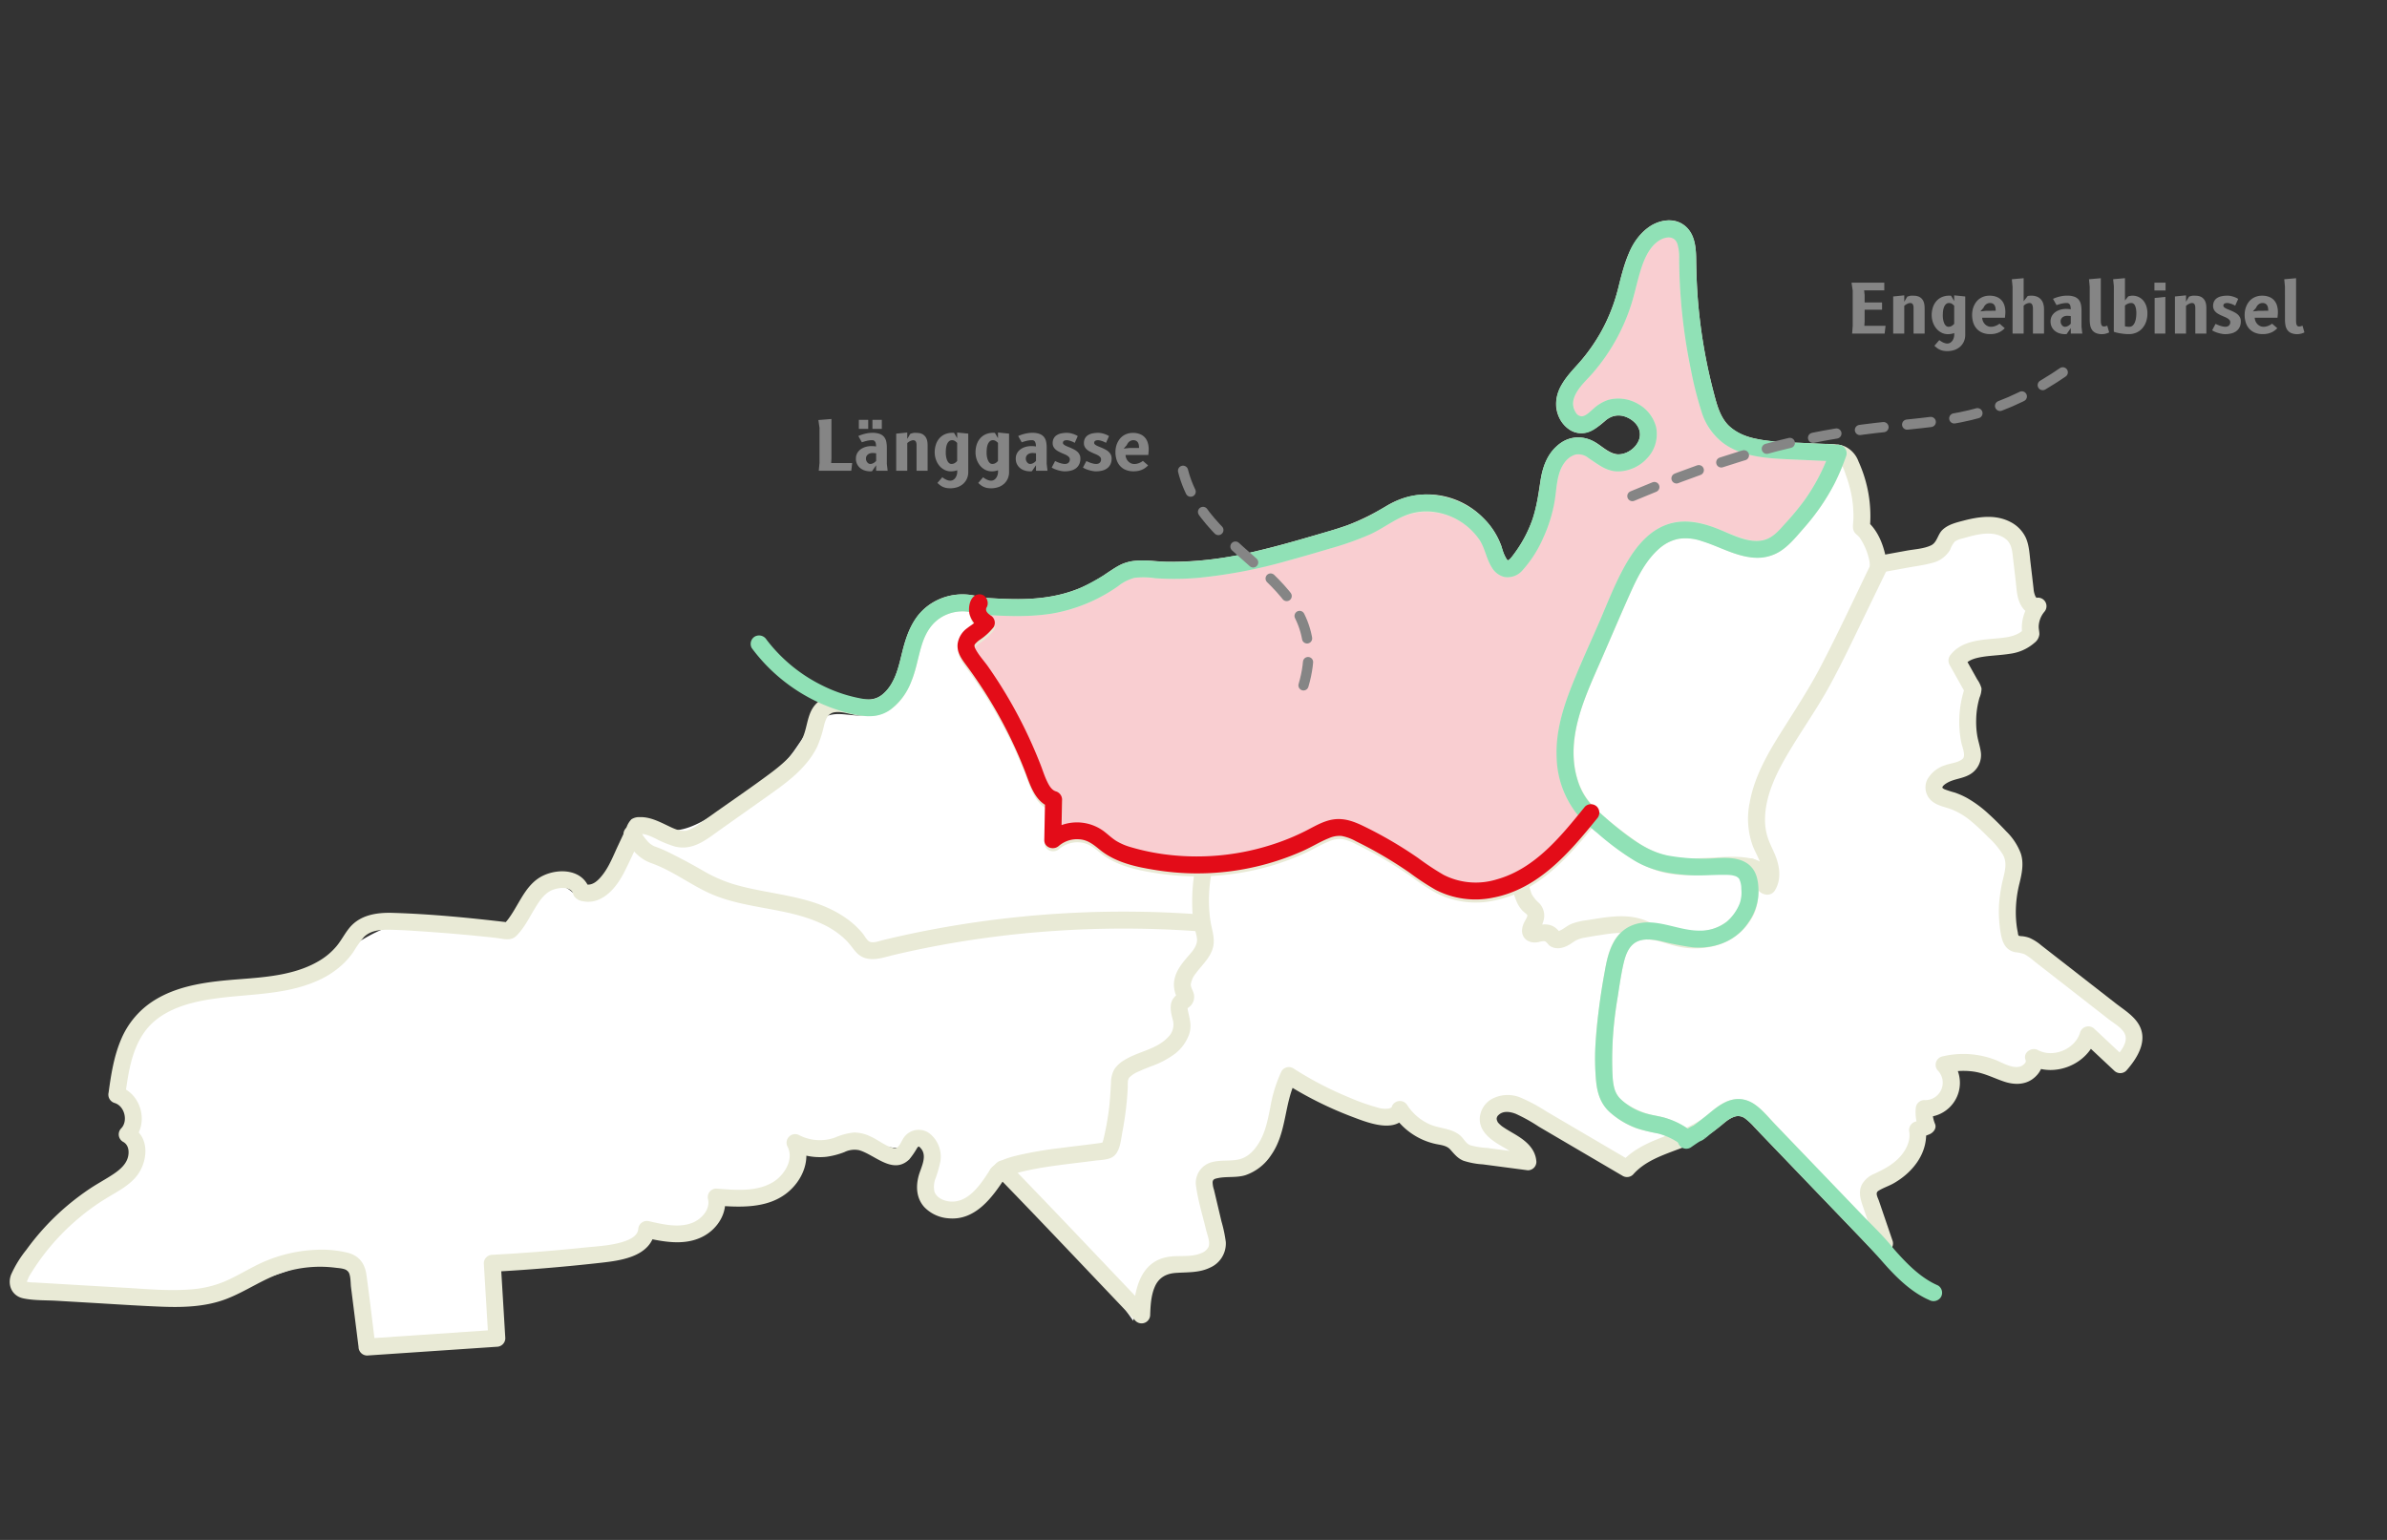 <svg xmlns="http://www.w3.org/2000/svg" viewBox="0 0 702.992 453.543"><rect x="0" y="0" width="702.992" height="453.543" fill="#333333" stroke="none"/><defs><style>.cls-1{fill:#fff;}.cls-2{fill:#f9ced1;}.cls-3{fill:#e9ead6;}.cls-4{fill:#90e1b6;}.cls-5{fill:#858585;}.cls-6{fill:#e30c18;}.cls-7{fill:none;stroke:#858585;stroke-linecap:round;stroke-miterlimit:10;stroke-width:3px;stroke-dasharray:7 7 0 0 0 0;}</style></defs><g id="Stadt"><path class="cls-1" d="M185.61,244.759c-3.705,4.978-4.445,11.253-8.15,16.231-1.419,1.907-3.335,4.033-5.685,3.67-1.878-.289-3.114-2.074-4.759-3.027-3.382-1.96-7.753-.041-10.606,2.631s-5.058,6.124-8.451,8.064c-7.778,4.447-17.416-.872-26.373-.621-12.484.351-21.838,11.279-33.337,16.152-10.408,4.41-22.264,3.7-33.144,6.765s-21.79,12.795-19.383,23.84c1.176,5.393,4.929,12.117.536,15.458,3.338,1.3,4.332,5.85,3,9.173s-4.27,5.686-7.058,7.932Q19.95,360.89,8.46,371.644c-2.387,2.234-4.864,5.937-2.7,8.388.983,1.115,2.579,1.407,4.051,1.612a161.548,161.548,0,0,0,76.749-7.979c3.532-1.273,7.263-2.693,10.941-1.939,4.49.92,7.8,4.989,9.162,9.366s1.12,9.069.869,13.645l32.352-1.414c1.446-.063,3.071-.212,3.993-1.327a5.262,5.262,0,0,0,.8-3.412l.01-15.234c13.014-.539,29.26-1.418,41.462-5.976,2.735-1.022,2.169-3.886,5.082-4.077,2.712-.178,5.444.472,8.142.144a11.649,11.649,0,0,0,9.822-9.514c10.5,3.37,26.972-6.415,26.715-17.436,7.885.987,11.932-.546,19.817.441,5.59.7,13.776,3.11,16.954-1.542.66,4.077-.277,8.954.383,13.03.26,1.6.6,3.359,1.868,4.38,2.771,2.237,6.337,4.925,9.232,2.852,11.555-8.276.625-6.621,13.638-12.337,5.725-2.514,38.1-7.106,42.228-11.805,12.983-14.786,26.736-31.583,26.255-51.254-.14-5.737-1.673-11.679-5.566-15.895-5.729-6.2-14.992-7.3-23.423-7.753-40.574-2.18-81.532,1.5-121.715-4.526-10.521-1.576-15.895-7.277-26.459-6.026"/><path class="cls-1" d="M293.547,181.754c-7.021-1.968-15.291-3.714-21.007.815-4.52,3.581-5.707,9.8-7.289,15.345s-4.723,11.643-10.4,12.662c-3.3.592-6.745-.744-10.032-.061-5.191,1.079-7.991,6.5-11.093,10.8-6.016,8.34-15.152,13.774-24.024,18.972-4.141,2.427-8.736,4.944-13.468,4.139-2.34-.4-4.547-1.6-6.92-1.571s-4.985,2.219-4.13,4.433a4.5,4.5,0,0,0,1.347,1.686c4.418,3.827,10.343,5.275,15.965,6.874,15.709,4.467,30.749,10.989,45.657,17.66,3.682,1.647,7.422,3.323,11.417,3.876,4.461.617,8.979-.2,13.431-.882,28.141-4.3,56.873-3.168,85.084-6.984a7.4,7.4,0,0,0,3.27-.986c1.677-1.156,2.116-3.4,2.418-5.413.6-3.973,1.157-8.215-.538-11.857-2.838-6.1-10.439-7.853-16.439-10.9-13.062-6.627-19.9-20.932-28.849-32.532-7.282-9.443-16.3-17.379-25.259-25.251"/><path class="cls-1" d="M497.037,301.549c-.313-7.04.238-14.128-.646-21.12s-3.427-14.116-8.774-18.7c-3.776-3.241-8.618-4.948-13.432-6.207-10.632-2.779-21.649-3.7-32.6-4.6l-13.128-1.087c-2.361-.2-4.912-.331-7.01.64-.3-.227-.61-.451-.927-.665-5.421-3.642-12.145-4.619-18.616-5.5-8.047-1.1-16.179-2.2-24.265-1.446s-16.245,3.543-22.023,9.251l-.357-.181-1.122,20.8a39.072,39.072,0,0,1-.891,7.488c-.65,2.575-1.817,4.986-2.659,7.5-2.723,8.146-2.625,18.313-9.636,23.276-3.146,2.227-7.354,3-9.806,5.975-3.991,4.841-1.132,12.514-3.972,18.108-2.5,4.915-8.605,6.75-14.108,7.057s-11.219-.38-16.379,1.558a395.619,395.619,0,0,1,37.055,45.314c1.067-6.981,3.61-15.152,10.407-17.069,3.87-1.092,8.55.126,11.62-2.471,3.566-3.016,2.282-8.672.969-13.154s-1.691-10.552,2.516-12.581c2.149-1.036,4.708-.5,7.047-.966,4.711-.941,7.656-5.715,8.975-10.335s1.632-9.589,3.871-13.84a151.429,151.429,0,0,0,17.593,8.371c3.6,1.437,7.417,2.758,11.275,2.354a30.083,30.083,0,0,1,4.307-.481,14.043,14.043,0,0,1,5.818,2.045l11.542,6.1c5.107,2.7,10.666,5.484,16.379,4.631.624-.093,1.372-.361,1.455-.986a1.444,1.444,0,0,0-.345-.972c-1.772-2.554-4.737-4.057-6.629-6.523s-1.955-6.924,1-7.893a6.54,6.54,0,0,1,4.23.565l14.91,5.553a2.015,2.015,0,0,0,.186.814,3.254,3.254,0,0,0,1.415,1.237l14.78,8.491a2.946,2.946,0,0,0,3.5.186l12.109-5.593a11.039,11.039,0,0,0,4.639-3.216,10.01,10.01,0,0,0,1.41-5.348C499.175,319.121,497.429,310.358,497.037,301.549Z"/><path class="cls-1" d="M468.872,232.153c-5.445,2.828-9.136,8.059-13.423,12.449-2.423,2.48-5.114,4.767-6.93,7.72s-2.617,6.833-.961,9.879c1.183,2.175,3.512,3.789,3.9,6.235.392,2.5-1.43,5.082-.615,7.478,1.756-.719,3.734-1.442,5.494-.735a16.086,16.086,0,0,0,1.731.789c1.275.341,2.57-.339,3.755-.919a27.768,27.768,0,0,1,18.8-2.1c1.727.435,3.4,1.047,5.086,1.627,5.048,1.74,10.27,3.22,15.609,3.255s10.861-1.516,14.752-5.172,5.792-9.628,3.815-14.587c-1.689-4.237-5.741-7.05-9.848-9.034-11.478-5.543-25.026-6.658-35.429-14.023-2.5-1.769-5.148-3.988-8.189-3.63"/><path class="cls-1" d="M554.186,367.438l-36.222-37.726c-1.446-1.507-3.036-3.093-5.092-3.46-3.625-.648-6.584,2.619-9.5,4.868l-7.1,3.775c-7.855-5.583-10.133-2.151-18.2-7.422a11.9,11.9,0,0,1-4.5-4.688,13.573,13.573,0,0,1-1-4.454c-1.026-10.7.763-21.446,2.547-32.045.7-4.168,1.768-8.881,5.45-10.956,4.205-2.37,9.347-.033,14.065.987a19.837,19.837,0,0,0,12.853-1.272,14.11,14.11,0,0,0,7.8-9.988c.5-3.026,0-6.7.256-9.758l2.911,1.975c.685,1.359.581,3.583,2.093,3.75,1.332-1.977,1.186-4.622.458-6.893s-1.97-4.346-2.735-6.6c-1.715-5.06-.912-10.663.831-15.713,3.189-9.24,9.3-17.124,14.364-25.485,3.959-6.534,7.308-13.417,10.65-20.288,5.282-10.858,4.4-9.113,9.685-19.972h.234c4.362-.8,7.927-1.433,12.29-2.229,2.022-.369,4.244-.859,5.455-2.52.68-.934.941-2.126,1.652-3.036.993-1.272,2.662-1.764,4.219-2.185,3.026-.818,6.131-1.643,9.251-1.349s6.309,1.95,7.537,4.833a13.159,13.159,0,0,1,.788,3.668l1.3,11.16c.254,2.178,1.813,5.117,3.744,4.076a9.7,9.7,0,0,0-2.149,8.317c-5.03,6.166-16.976,1.4-21.8,7.733l4.8,8.564a28.266,28.266,0,0,0-.7,16.588,7.6,7.6,0,0,1,.418,3.851c-.7,2.594-3.934,3.308-6.531,4s-5.6,2.946-4.552,5.422c.7,1.671,2.794,2.122,4.533,2.638,5.54,1.644,9.833,5.93,13.874,10.061,2.105,2.151,4.31,4.488,4.849,7.448.469,2.573-.4,5.171-.98,7.721a34.746,34.746,0,0,0-.118,14.749,3.553,3.553,0,0,0,.714,1.72c.864.945,2.366.763,3.609,1.07a8.684,8.684,0,0,1,3.116,1.793l25.294,19.709a10.1,10.1,0,0,1,3.531,3.937c1.347,3.43-1.285,7.03-3.741,9.778l-9.415-8.81c-1.8,6.435-10.272,9.942-16.1,6.663,1.03,2.515-1.781,5.184-4.5,5.3s-5.215-1.315-7.754-2.284a23.769,23.769,0,0,0-14.137-.847A7.576,7.576,0,0,1,566.7,326.5a10.454,10.454,0,0,0,.781,5.208l-2.767,1.074c1.037,6.372-4.471,12.09-10.406,14.628-1.573.673-3.4,1.407-3.926,3.035a5.511,5.511,0,0,0,.4,3.4l4.232,12.4"/><path class="cls-2" d="M541.252,133.547c-3.507,9.91-7.694,15.85-14.834,23.566a16.425,16.425,0,0,1-4.344,3.629c-8.3,4.285-17.589-5.324-26.906-4.621-8.935.675-14.149,10.118-17.726,18.334q-4.7,10.8-9.406,21.6c-3.172,7.287-6.386,14.731-7.1,22.647s1.506,16.527,7.6,21.625c-5.348,6.6-10.821,13.317-17.96,17.923s-16.354,6.828-24.25,3.694c-3.465-1.376-6.466-3.678-9.522-5.814a121.372,121.372,0,0,0-16.585-9.73,14.132,14.132,0,0,0-5.551-1.743c-2.853-.1-5.474,1.415-8,2.737a74.3,74.3,0,0,1-52.759,5.927,21.915,21.915,0,0,1-6.85-2.8c-1.544-1.052-2.85-2.434-4.444-3.409a10.772,10.772,0,0,0-12.56,1.242l.236-11.9c-2.849-.8-4.162-4-5.181-6.779a135.428,135.428,0,0,0-18.848-34.671c-.91-1.21-1.889-2.56-1.769-4.07.242-3.032,4.353-3.987,6.007-6.541-2.219-1.394-3.425-3.63-2.06-5.867l.023-.007c15.058,1.056,25.724,1.1,38.32-7.219,1.822-1.2,3.574-2.6,5.66-3.246,2.367-.732,4.911-.418,7.381-.228,17.132,1.324,34.063-3.593,50.543-8.458a74.542,74.542,0,0,0,13.786-5.078c3.059-1.612,5.906-3.655,9.133-4.9,10.31-3.973,23.334,2.336,26.606,12.89.737,2.379,1.85,5.544,4.331,5.312a4.627,4.627,0,0,0,2.908-2.061,40.362,40.362,0,0,0,8.181-18.4c.579-3.489.717-7.124,2.178-10.344s4.762-5.984,8.249-5.4c2.989.5,5.093,3.2,7.868,4.422,5.3,2.324,12.219-2.609,11.751-8.374s-8.095-9.517-12.948-6.369c-2.13,1.382-3.787,3.788-6.31,4.075-3.592.408-6.075-4.09-5.278-7.617s3.576-6.193,5.972-8.9a54.579,54.579,0,0,0,11.546-21.017c1.768-6.149,2.669-13.021,7.222-17.516,2.3-2.269,6.094-3.655,8.727-1.785,2.446,1.738,2.618,5.233,2.636,8.234a160.962,160.962,0,0,0,5.616,41.144,23.454,23.454,0,0,0,3.294,7.869c4.437,6.055,12.985,6.921,20.484,7.255l13.228.59Z"/><path class="cls-1" d="M553.231,166.228c-.392-3.285-2.351-8.944-5.025-10.891a36.724,36.724,0,0,0-3.2-18.566,6.071,6.071,0,0,0-1.944-2.658l-1.7-.631c-3.507,9.911-7.694,15.85-14.834,23.566a16.41,16.41,0,0,1-4.344,3.63c-8.3,4.285-17.589-5.324-26.906-4.621-8.935.674-14.149,10.118-17.726,18.334L468.138,196c-3.172,7.286-6.386,14.731-7.095,22.646s1.506,16.527,7.6,21.626l.9.885a35.647,35.647,0,0,0,18.356,12.6c8.463,2.343,17.5.4,26.229,1.379,1.666.187,3.558.649,4.313,2.146.685,1.359.581,3.583,2.093,3.75,1.332-1.977,1.186-4.622.458-6.893s-1.97-4.346-2.735-6.6c-1.715-5.06-.912-10.663.831-15.713,3.189-9.24,9.3-17.124,14.364-25.485,3.959-6.534,7.308-13.417,10.65-20.288,5.282-10.858,4.4-9.113,9.685-19.972"/><path class="cls-3" d="M286.386,177.2c-1.993,3.621-.253,7.155,2.957,9.288l-.9-3.421c-.775,1.119-2.39,1.969-3.514,2.869a6.843,6.843,0,0,0-2.8,4.637c-.248,2.5,1.216,4.466,2.624,6.367s2.781,3.862,4.095,5.846a132.558,132.558,0,0,1,13.056,25.12c1.646,4.24,2.979,9.341,7.822,10.894l-1.836-2.41-.236,11.9c-.045,2.277,2.71,3.151,4.268,1.768a8.287,8.287,0,0,1,5.954-1.961c2.51.119,4.274,1.567,6.141,3.085,4.65,3.78,10.649,5.066,16.453,5.978a77.575,77.575,0,0,0,34.938-2.47,78.4,78.4,0,0,0,8.243-3.1c2.667-1.169,5.17-2.763,7.873-3.83a7.384,7.384,0,0,1,3.918-.6,15.044,15.044,0,0,1,4.052,1.543q4.321,2.115,8.467,4.57,4.031,2.387,7.868,5.078a64.284,64.284,0,0,0,7.312,4.757,25.646,25.646,0,0,0,16.98,2.12c13.193-2.645,22.234-13.261,30.286-23.2a2.54,2.54,0,0,0,0-3.535c-8.122-6.939-7.993-18.586-5.206-28.03,1.749-5.924,4.368-11.553,6.828-17.2,2.6-5.979,5.185-11.968,7.81-17.938,3.181-7.232,8.154-17.487,17.547-16.763,4.512.348,8.731,2.775,12.929,4.266,4.467,1.586,9.433,2.253,13.687-.316,2.691-1.625,4.777-4.179,6.823-6.519a82.064,82.064,0,0,0,5.293-6.67,62.475,62.475,0,0,0,7.641-15.178,2.524,2.524,0,0,0-1.746-3.075,2.549,2.549,0,0,0-3.075,1.746,57.694,57.694,0,0,1-6.717,13.38,65.95,65.95,0,0,1-4.4,5.65c-1.764,2.051-3.574,4.421-5.792,5.995-3.724,2.645-8.223,1.036-12.095-.476-4.481-1.751-9.032-3.95-13.962-3.844-10.269.221-16.251,9.971-20.013,18.3-2.69,5.957-5.228,11.986-7.837,17.979a192.579,192.579,0,0,0-7.321,17.973c-3.642,11.386-3.809,25.819,6.072,34.259V238.5c-7.016,8.66-14.647,18.208-25.837,21.371a20.938,20.938,0,0,1-15.37-1.073,66.779,66.779,0,0,1-7.5-4.886q-3.848-2.685-7.892-5.072t-8.261-4.447c-2.951-1.443-5.9-2.652-9.244-2.138-3.053.468-5.727,2.168-8.447,3.523a66.9,66.9,0,0,1-7.942,3.338,72.091,72.091,0,0,1-33.931,3.327,65.034,65.034,0,0,1-9.469-2.067,17.061,17.061,0,0,1-4.2-1.832c-1.338-.846-2.476-1.975-3.745-2.918a13.318,13.318,0,0,0-16.654.9l4.268,1.767.236-11.9a2.553,2.553,0,0,0-1.835-2.411,4.78,4.78,0,0,1-2.472-2.71c-.823-1.636-1.357-3.419-2.025-5.121-1.62-4.13-3.421-8.193-5.421-12.153q-2.905-5.756-6.348-11.219-1.781-2.823-3.7-5.558a60.88,60.88,0,0,1-3.639-5.1c-.754-1.355-.167-1.745,1-2.635a17.909,17.909,0,0,0,4.3-3.894,2.54,2.54,0,0,0-.9-3.421c-.88-.585-1.743-1.391-1.162-2.447,1.552-2.821-2.764-5.346-4.318-2.523Z"/><path class="cls-3" d="M467.305,242.592c6.283,5.362,12.77,11.253,20.777,13.862,8.248,2.688,16.95.331,25.387,1.106a6.208,6.208,0,0,1,2.349.511c.536.3.472.47.642,1.075.527,1.872,1.258,3.855,3.417,4.289a2.6,2.6,0,0,0,2.824-1.149c2.009-3.234,1.468-7.136.082-10.491-.71-1.72-1.6-3.372-2.176-5.144a16.837,16.837,0,0,1-.791-5.431c.077-7.209,3.615-14.052,7.236-20.093,3.893-6.5,8.262-12.675,11.89-19.334,3.581-6.57,6.778-13.347,10.042-20.079q3.486-7.191,6.969-14.383a2.565,2.565,0,0,0-.9-3.42,2.523,2.523,0,0,0-3.421.9c-5.148,10.585-10.082,21.3-15.549,31.725-3.567,6.8-7.788,13.145-11.862,19.643-3.878,6.185-7.621,12.9-8.911,20.167a23.494,23.494,0,0,0,.931,12.9c1.217,3.035,4.17,7.255,2.138,10.524l2.824-1.149c-.708-.142.472.383.412.39,0,0-.131-.428-.185-.619a10.918,10.918,0,0,0-.826-2.372,6.6,6.6,0,0,0-4.284-3.03c-3.941-1-8.311-.6-12.324-.4-3.981.2-8.094.508-12.03-.283a29.089,29.089,0,0,1-10.21-4.583,114.531,114.531,0,0,1-10.92-8.66,2.565,2.565,0,0,0-3.535,0,2.521,2.521,0,0,0,0,3.536Z"/><path class="cls-3" d="M513.038,255.3c-.286,3.911.743,8.278-1.04,11.937a12.726,12.726,0,0,1-8.347,6.571c-4.326,1.136-8.393.11-12.594-.989-4.464-1.168-9.275-1.774-13.126,1.316-2.986,2.4-4.235,6.281-4.941,9.9-.94,4.823-1.658,9.714-2.281,14.587a99.081,99.081,0,0,0-.916,15.082c.118,4.6.261,9.488,3.516,13.067a22.808,22.808,0,0,0,11.567,6.355c1.5.336,3.023.556,4.5,1a19.7,19.7,0,0,1,5.636,2.929,2.524,2.524,0,0,0,3.421-.9,2.553,2.553,0,0,0-.9-3.421,24.48,24.48,0,0,0-9.488-4.054,23.345,23.345,0,0,1-9.2-3.694,8.041,8.041,0,0,1-3.244-3.836,23.349,23.349,0,0,1-.782-6.47,93.379,93.379,0,0,1,.7-14.6c.554-4.687,1.31-9.364,2.15-14.008.54-2.99,1.242-6.951,4.148-8.586,3.463-1.949,8.236.35,11.722,1.145a23.108,23.108,0,0,0,13.043-.512,17.432,17.432,0,0,0,9.88-8.689c2.121-4.555,1.213-9.3,1.566-14.134a2.522,2.522,0,0,0-2.5-2.5,2.549,2.549,0,0,0-2.5,2.5Z"/><path class="cls-3" d="M445.211,260.53a22.386,22.386,0,0,0,1.565,5.288,9.974,9.974,0,0,0,1.494,2.279c.324.379,1.471,1.207,1.55,1.467.1.322-.55,1.377-.768,1.809a5.965,5.965,0,0,0-.809,2.757c.046,2.519,2.167,3.71,4.463,3.408.6-.079,1.735-.5,2.33-.28.468.172.97,1.037,1.444,1.346,1.805,1.177,3.9.673,5.649-.346.71-.415,1.362-.929,2.085-1.321a8.621,8.621,0,0,1,2.534-.78c1.9-.361,3.82-.636,5.727-.934,3.97-.62,8.021-.867,11.636,1.17,2.807,1.582,5.33-2.736,2.524-4.317-6.145-3.464-12.751-2.085-19.34-1.047a19.549,19.549,0,0,0-4.456,1.059c-1.389.567-2.538,1.727-3.934,2.2.005,0,.23.093.2.082.271.1-.406-.571-.524-.688a4.8,4.8,0,0,0-2.178-1.252,6.816,6.816,0,0,0-2.494-.093,9.046,9.046,0,0,0-1.435.213c-.383.114-.578-.1-.205.163l.9.9c-.62-.852.228.622.057.559.02.007.418-.767.452-.831a10.05,10.05,0,0,0,.952-2.376,5.3,5.3,0,0,0-1.273-4.914,9.971,9.971,0,0,1-2.239-2.689,18.775,18.775,0,0,1-1.083-4.162,2.526,2.526,0,0,0-3.076-1.746,2.554,2.554,0,0,0-1.746,3.076Z"/><path class="cls-1" d="M354.584,255.464c-1.017,5.171-1.48,13.015-.173,18.121a12.684,12.684,0,0,1,.619,3.562c-.1,2.781-2.262,4.976-4.073,7.09s-3.471,4.971-2.407,7.544c.363.878,1,1.939.383,2.658a4.318,4.318,0,0,1-.86.589c-1.645,1.165-.432,3.669-.031,5.644.76,3.74-2.224,7.278-5.563,9.125s-7.195,2.687-10.384,4.784a5.283,5.283,0,0,0-1.962,1.987,6.621,6.621,0,0,0-.453,2.662,87.573,87.573,0,0,1-2.613,18.305,2.011,2.011,0,0,1-.418.929,2.036,2.036,0,0,1-1.177.464c-7.921,1.3-28.845,2.73-31.636,6.72"/><path class="cls-3" d="M352.173,254.8a54.561,54.561,0,0,0-.944,14.335c.087,1.15.226,2.3.419,3.437.221,1.3.748,2.584.874,3.891.2,2.032-1.341,3.706-2.578,5.137-1.661,1.919-3.378,3.974-3.977,6.51a7.754,7.754,0,0,0,.038,3.967,3.573,3.573,0,0,0,.579,1.407l.116.351q.959-1.55.26-1.056a2.433,2.433,0,0,0-.9.689c-1.963,1.952-1.248,4.672-.63,7.021a5.1,5.1,0,0,1-1.447,5c-3.35,3.606-8.731,4.178-12.79,6.7a8.877,8.877,0,0,0-3.019,2.762,8.114,8.114,0,0,0-.976,3.884c-.144,2.821-.306,5.631-.677,8.435a83.964,83.964,0,0,1-1.579,8.442,5.392,5.392,0,0,0-.283,1.153l-.046.167q-.225.687.518-.578c-.152-.079-.711.121-.9.15q-.471.072-.943.139l-.559.077c.458-.063-.152.02-.281.037-3.449.449-6.906.835-10.354,1.293a113.807,113.807,0,0,0-12.456,2.142c-2.866.712-6.126,1.606-7.96,4.089a2.517,2.517,0,0,0,.9,3.42,2.557,2.557,0,0,0,3.42-.9c-.513.695-.058.159.068,0,.182-.223-.546.315-.118.087.089-.047.167-.12.255-.169.219-.123.431-.253.656-.368.107-.054.218-.1.325-.158.492-.253-.081.023.115-.054a31.57,31.57,0,0,1,4.184-1.259c3.506-.832,7.085-1.365,10.654-1.844,3.279-.44,6.9-.842,10.314-1.288,1.528-.2,3.524-.209,4.923-.917,2.527-1.28,2.712-5.128,3.191-7.613.567-2.939.989-5.91,1.276-8.889q.192-2.01.292-4.027c.047-.944-.155-2.275.468-3.056a8.652,8.652,0,0,1,2.971-1.857c1.081-.522,2.2-.946,3.317-1.386a27.039,27.039,0,0,0,7.086-3.688,12.62,12.62,0,0,0,4.28-5.922c.787-2.451.075-4.538-.419-6.934a3.611,3.611,0,0,1-.075-.964c-.02.149-.179.317-.124.394.039.055,1.073-.807.807-.571a3.786,3.786,0,0,0,1.082-3.927c-.247-.9-.9-1.718-.812-2.689a6.9,6.9,0,0,1,1.526-3.2c1.642-2.216,3.678-4.02,4.711-6.648,1.155-2.939.072-5.625-.447-8.55a43.139,43.139,0,0,1,.5-15.288,2.566,2.566,0,0,0-1.746-3.075,2.524,2.524,0,0,0-3.076,1.746Z"/><path class="cls-3" d="M353.924,269.367a304.266,304.266,0,0,0-75.663,3.715q-9.205,1.612-18.291,3.82c-1.081.263-2.435.812-3.562.552-1.01-.232-1.673-1.7-2.272-2.446a25.092,25.092,0,0,0-5.863-5.184c-9.731-6.367-21.687-6.2-32.487-9.488a42.932,42.932,0,0,1-9.017-4.049c-2.948-1.7-5.9-3.295-8.95-4.81a41.324,41.324,0,0,0-4.692-2.081c-.158-.055-.318-.112-.478-.161-.21-.066-.463-.284.114.057-.133-.079-.284-.128-.417-.207-.152-.089-1-.664-.635-.377a9.494,9.494,0,0,1-.943-.873,17.177,17.177,0,0,1-2.465-3.541c-1.582-2.8-5.9-.285-4.318,2.523,1.9,3.369,4.2,6.12,7.89,7.428,5.8,2.053,10.809,5.839,16.319,8.485,10.715,5.145,23.162,4.314,33.868,9.363a25.058,25.058,0,0,1,6.33,4.093,19.646,19.646,0,0,1,2.286,2.461c1.069,1.385,1.979,2.7,3.669,3.369,2.894,1.138,6.122-.105,8.986-.78q4.654-1.1,9.345-2.036a293.545,293.545,0,0,1,38.085-5.032,301.971,301.971,0,0,1,43.161.2,2.522,2.522,0,0,0,2.5-2.5,2.551,2.551,0,0,0-2.5-2.5Z"/><path class="cls-3" d="M289.21,176.053a17.076,17.076,0,0,0-14.791,1.588c-5,3.125-7.172,8.388-8.572,13.886-1.162,4.564-2.1,9.972-6.045,13.083-4.213,3.328-9.656-.313-14.376.218a8.107,8.107,0,0,0-6.439,4.369c-1.2,2.347-1.387,5-2.32,7.435-1.818,4.748-6.023,8.319-9.99,11.27-5.369,4-10.913,7.77-16.374,11.638l-3.951,2.8a12.581,12.581,0,0,1-3.894,2.225c-2.04.524-4.153-.591-5.944-1.447-2.532-1.209-5.2-2.546-8.079-2.452a4.183,4.183,0,0,0-2.466.632,6.3,6.3,0,0,0-1.475,2.473L182,249.084c-1.356,2.89-2.54,6.023-4.519,8.563-1.394,1.791-3.236,3.593-5.593,2.633l1.746,1.746c-1.768-5.871-8.689-6.419-13.518-4.207-6.074,2.783-7.521,10.145-11.909,14.61l1.768-.732c-11.381-1.35-22.875-2.494-34.337-2.836-4.725-.141-9.633.6-12.784,4.479-1.413,1.741-2.409,3.782-3.869,5.482a19.663,19.663,0,0,1-4.461,3.846c-6.987,4.394-15.653,5.094-23.678,5.708-8.6.658-17.83,1.545-25.328,6.2a24.911,24.911,0,0,0-9.746,11.3c-2.2,5.057-3.045,10.473-3.786,15.9a2.578,2.578,0,0,0,1.746,3.075c3,.885,4.043,5.34,1.956,7.489a2.523,2.523,0,0,0,.506,3.926c1.582.814,1.888,2.618,1.554,4.261-.468,2.306-2.391,3.951-4.255,5.211-2.261,1.527-4.686,2.794-6.957,4.307a76,76,0,0,0-6.886,5.191A73.471,73.471,0,0,0,7.759,368.1a33.171,33.171,0,0,0-4.494,7.315c-1.159,3.05.257,6.268,3.555,6.976,3.194.686,6.713.532,9.968.725q5.1.3,10.2.6c6.8.4,13.6.859,20.406,1.13,6.408.255,13.048.08,19.117-2.215,5.83-2.2,10.944-5.971,16.9-7.859a35.99,35.99,0,0,1,15.323-1.4c1.041.136,2.935.187,3.712,1.02.9.964.773,3.457.927,4.68l.718,5.7,1.506,11.967a2.547,2.547,0,0,0,2.5,2.5l38.222-2.581a2.535,2.535,0,0,0,2.5-2.5l-1.33-22.081-2.5,2.5q15.164-.816,30.263-2.468c6.725-.74,16.7-1.5,17.716-10.015L189.8,364.5c5.594,1.249,11.8,2.467,17.161-.283,4.49-2.3,7.547-7.244,6.382-12.317l-2.411,3.164c6.907.525,14.807.922,20.623-3.54,4.922-3.778,7.664-10.463,4.719-16.286l-3.421,3.421a18.277,18.277,0,0,0,10.46,2.055,23.019,23.019,0,0,0,5.382-1.393,6.744,6.744,0,0,1,4.324-.559c4.707,1.36,9.925,7.335,14.775,2.712a23.592,23.592,0,0,0,2.28-3.32c.442-.59.5-.639,1.1.038,2.064,2.316.031,5.682-.626,8.135-.867,3.238-.646,6.609,1.666,9.191a10.966,10.966,0,0,0,7.313,3.319c7.738.64,12.739-6.16,16.464-11.93,1.751-2.712-2.576-5.221-4.317-2.524-2.688,4.164-6.509,10.3-12.323,9.438-1.691-.25-3.572-1.142-4.147-2.86a6.657,6.657,0,0,1,.366-3.992,37.171,37.171,0,0,0,1.376-4.853,8.779,8.779,0,0,0-2.787-7.956,5.324,5.324,0,0,0-7.8.658c-.74.913-1.173,2.4-2.1,3.12-.446.349-.763.3-1.459.093-2.315-.676-4.293-2.369-6.494-3.339a11.139,11.139,0,0,0-4.838-1.138,19.013,19.013,0,0,0-5.552,1.482,13.3,13.3,0,0,1-10.538-.695,2.522,2.522,0,0,0-3.421,3.421c1.942,3.839-1.047,8.448-4.336,10.426-4.9,2.948-11.247,2.29-16.688,1.876a2.526,2.526,0,0,0-2.411,3.165c.7,3.043-1.991,5.881-4.636,6.925-4.036,1.594-8.7.429-12.756-.476a2.549,2.549,0,0,0-3.165,2.411c-.272,2.278-3.28,3.33-5.148,3.853-3.534.99-7.321,1.147-10.954,1.523q-13.41,1.389-26.877,2.107a2.533,2.533,0,0,0-2.5,2.5l1.33,22.081,2.5-2.5L108.1,394.237l2.5,2.5c-.893-7.1-1.708-14.21-2.686-21.3-.442-3.2-2.07-5.5-5.263-6.407a32.412,32.412,0,0,0-9.552-.922,42.908,42.908,0,0,0-18.44,4.987c-2.835,1.453-5.591,3.092-8.528,4.337a31.2,31.2,0,0,1-9.2,2.266c-6.734.64-13.574-.048-20.3-.429q-10.483-.594-20.965-1.223l-5.1-.3c-.723-.043-1.5-.023-2.214-.135a5.5,5.5,0,0,0-.757-.189c.472-.034-.09.6.223.191a15.747,15.747,0,0,0,.65-1.5c.388-.679.812-1.342,1.233-2q1.2-1.881,2.525-3.681a68.475,68.475,0,0,1,12.055-12.557,66.91,66.91,0,0,1,7.948-5.5c2.683-1.6,5.543-3.16,7.638-5.532,3.665-4.15,4.593-11.948-1.14-14.9l.506,3.927c4.771-4.913,2.4-13.908-4.161-15.846l1.746,3.075c.9-6.605,1.807-13.8,5.865-19.324,3.566-4.858,9.278-7.309,14.981-8.638,12.018-2.8,24.761-1.205,36.228-6.462a26.269,26.269,0,0,0,7.407-5.016,24.112,24.112,0,0,0,2.751-3.258,33.739,33.739,0,0,1,3.107-4.4c2.144-2.163,5.414-2.229,8.268-2.156,3.939.1,7.884.4,11.814.679q6.268.446,12.523,1.056,3.127.3,6.25.65c2.1.233,4.39,1.062,6.054-.594,2.377-2.364,3.868-5.494,5.6-8.321,1.327-2.169,2.818-4.416,5.313-5.3,1.866-.662,4.484-.827,5.546.622.15.2.289.853.554,1.306a3.784,3.784,0,0,0,2.584,1.5,7.908,7.908,0,0,0,5.4-.837c3.031-1.58,5.259-4.749,6.776-7.722,2.069-4.054,3.889-8.254,5.823-12.375l-1.494,1.149c1.609-.237,3.336.581,4.75,1.243a31.787,31.787,0,0,0,5.9,2.438c5.43,1.308,9.418-2.227,13.567-5.165q6.974-4.938,13.946-9.877c3.733-2.649,7.533-5.372,10.567-8.832a24.406,24.406,0,0,0,3.766-5.523,34.513,34.513,0,0,0,2.028-6.3c.448-1.715,1.073-3.519,3.042-3.848,1.875-.313,3.9.359,5.722.712,4.564.882,8.736.532,12.3-2.718,3.27-2.984,4.975-7.285,6.069-11.472,1.24-4.744,2.016-10.282,6.037-13.585a12.254,12.254,0,0,1,12.046-1.866,2.521,2.521,0,0,0,3.075-1.746,2.555,2.555,0,0,0-1.746-3.075Z"/><path class="cls-3" d="M293.367,346.075c13.826,14.215,27.411,28.661,41.1,43a2.528,2.528,0,0,0,4.268-1.768c.1-2.784.248-5.769,1.384-8.36,1.157-2.638,3.3-3.833,6.13-4.037,3.473-.25,6.848.009,10.078-1.541a7.75,7.75,0,0,0,4.681-7.584,40.484,40.484,0,0,0-1.27-6.026l-1.512-6.4q-.35-1.478-.7-2.955a7.111,7.111,0,0,1-.4-2.249c.1-.857.611-.986,1.765-1.209,2.436-.472,5.33-.035,7.876-.816a14.768,14.768,0,0,0,7.578-5.907c4.681-6.637,3.784-15.144,7.37-22.185l-3.42.9A108.548,108.548,0,0,0,398.3,328.951c4.874,1.847,13.781,5.416,16.376-1.563l-4.569.6a20.071,20.071,0,0,0,12.626,8.918c1.48.33,3.264.429,4.342,1.617,1.224,1.349,2.164,2.622,3.914,3.337a22.97,22.97,0,0,0,5.734,1.078l13.256,1.745a2.509,2.509,0,0,0,2.5-2.5c-.213-3.434-2.515-5.685-5.259-7.457-1.23-.8-2.524-1.484-3.761-2.267-.28-.178-.554-.363-.83-.547-.133-.089-.264-.184-.393-.281.319.239,0,0-.05-.042-.229-.195-.455-.393-.666-.607-.1-.1-.2-.21-.3-.318-.429-.481.2.38-.114-.164-.1-.171-.351-.825-.191-.314-.062-.2-.136-.891-.111-.344a1.519,1.519,0,0,1,.545-1.451c1.38-1.325,3.461-.962,5.071-.334a49.33,49.33,0,0,1,6.758,3.763l7.576,4.447,17.159,10.072a2.532,2.532,0,0,0,3.03-.391c3.345-3.822,8.167-5.522,12.789-7.27a63.516,63.516,0,0,0,7.475-3.215,46.1,46.1,0,0,0,6.676-4.814c1.744-1.371,3.729-2.7,5.858-1.378a15.436,15.436,0,0,1,2.811,2.584q1.974,2.053,3.945,4.109l15.063,15.688,16.855,17.556c2.233,2.326,5.766-1.213,3.536-3.535l-31.918-33.245c-2.355-2.452-4.613-5.335-7.444-7.26a8.524,8.524,0,0,0-8.853-.389c-2.552,1.272-4.478,3.476-6.829,5.044a36.2,36.2,0,0,1-7.1,3.5c-5.844,2.265-12.139,4.22-16.4,9.093l3.03-.391-16.491-9.679-8.467-4.97a50.147,50.147,0,0,0-7.73-4.137,9.912,9.912,0,0,0-8.02.248,7,7,0,0,0-3.913,5.7c-.237,3.6,2.552,6,5.33,7.727,1.525.949,3.142,1.768,4.585,2.843-.279-.207.483.409.607.526s.8.885.517.508a4.552,4.552,0,0,1,.555.938c-.195-.462-.024,0,0,.12.139.629.029-.176.061.338l2.5-2.5L438,338.1a22.583,22.583,0,0,1-5.008-.807c-1.288-.493-1.914-1.971-2.93-2.842-2.522-2.162-5.876-2-8.807-3.226a15.214,15.214,0,0,1-6.828-5.766,2.535,2.535,0,0,0-4.569.6c-.065.175.008.085-.225.2a3.408,3.408,0,0,1-.686.242,7.305,7.305,0,0,1-2.879-.2,61.217,61.217,0,0,1-8.613-3.024,102.2,102.2,0,0,1-16.622-8.66,2.52,2.52,0,0,0-3.42.9,41.363,41.363,0,0,0-3.319,10.745c-.674,3.319-1.313,6.706-2.967,9.7-1.292,2.341-3.178,4.635-5.846,5.4-2.619.749-5.477.19-8.142.866a6.315,6.315,0,0,0-4.857,7.363c.588,4.189,1.9,8.375,2.877,12.491.344,1.458,1.3,3.658.787,5.119a3.814,3.814,0,0,1-2.164,1.875c-3.058,1.328-6.695.559-9.918,1.134-8.231,1.467-9.878,10.07-10.12,17.106l4.268-1.767c-13.694-14.342-27.279-28.788-41.106-43-2.247-2.311-5.781,1.226-3.535,3.535Z"/><path class="cls-3" d="M557.426,365.583q-2.038-5.969-4.076-11.938c-.216-.635-.8-1.68-.606-2.355.115-.408.565-.629.919-.83,1.31-.743,2.752-1.214,4.064-1.963,5.9-3.371,10.414-9.338,9.4-16.378l-1.746,3.075,2.766-1.075c1.146-.445,2.292-1.72,1.746-3.075a9.458,9.458,0,0,1-.691-4.543l-2.5,2.5a10.085,10.085,0,0,0,7.6-17.161l-1.1,4.178a21.118,21.118,0,0,1,8.481-.341c3.035.527,5.658,1.912,8.544,2.879,2.708.907,5.759,1.04,8.208-.626,2.314-1.574,3.872-4.353,2.9-7.159l-3.672,2.824c7.376,3.992,17.365-.1,19.767-8.157l-4.179,1.1,9.415,8.81a2.532,2.532,0,0,0,3.536,0c3.645-4.118,6.961-9.746,2.885-14.778-1.673-2.066-4.1-3.581-6.178-5.2l-7.393-5.762q-7.2-5.609-14.4-11.218a13.79,13.79,0,0,0-3.463-2.179,9.1,9.1,0,0,0-2.119-.476,3.489,3.489,0,0,1-1.12-.186c.135.077.2.271.09.1a3.142,3.142,0,0,1-.231-.965c-.126-.614-.239-1.234-.325-1.855a32.065,32.065,0,0,1-.272-4.4,34.98,34.98,0,0,1,1.086-8.291c.7-2.881,1.337-5.92.364-8.823a17.887,17.887,0,0,0-4.238-6.427c-1.709-1.812-3.472-3.593-5.325-5.258a33.783,33.783,0,0,0-6.342-4.65,23.62,23.62,0,0,0-3.508-1.546,29.884,29.884,0,0,1-2.968-.945,1.837,1.837,0,0,1-.734-.519c.046.059-.018.292.02,0,.077-.582,1-1.167,1.58-1.488,1.868-1.031,4.148-1.16,6.076-2.145a6.6,6.6,0,0,0,3.633-7.174c-.231-1.474-.722-2.9-.982-4.365a24.8,24.8,0,0,1-.337-4.776,24.557,24.557,0,0,1,.443-4.311q.221-1.116.531-2.214a7.015,7.015,0,0,0,.6-2.731,8.271,8.271,0,0,0-1.256-2.643l-1.2-2.141-2.639-4.71-.391,3.03c1.479-1.866,3.284-2.428,5.77-2.838,2.43-.4,5.42-.474,8.061-.906A13.617,13.617,0,0,0,599.2,189.3a3.594,3.594,0,0,0,1.414-2.5c0-.851-.25-1.627-.192-2.5a7.147,7.147,0,0,1,1.608-4.049,2.512,2.512,0,0,0-3.029-3.926c-.257.116,1.013-.287.91-.006,0,.007-.447-.646-.484-.724a6.708,6.708,0,0,1-.521-2.159c-.292-2.588-.6-5.175-.906-7.763-.287-2.466-.371-5.064-1.412-7.356a9.991,9.991,0,0,0-4.43-4.55c-4.429-2.344-9.4-1.608-14.043-.387-2.153.565-4.442,1.125-6.089,2.725-1.347,1.309-1.558,3.668-3.284,4.5-2.137,1.03-4.906,1.151-7.212,1.572l-8.968,1.636a2.522,2.522,0,0,0-1.746,3.075,2.555,2.555,0,0,0,3.075,1.747l8-1.46c2.348-.428,4.771-.724,7.073-1.361a8.367,8.367,0,0,0,5.366-3.891,7.7,7.7,0,0,1,1.364-2.41,6.006,6.006,0,0,1,2.252-.909c3.928-1.105,8.966-2.636,12.616.042,1.544,1.133,1.941,2.783,2.156,4.6q.459,3.882.906,7.763c.292,2.5.331,5.156,1.64,7.389,1.382,2.357,3.716,3.392,6.261,2.243l-3.029-3.927a12.6,12.6,0,0,0-2.792,10.75l.643-2.433c-2.375,2.8-6.431,2.812-10.134,3.156-4.2.391-8.865,1.044-11.664,4.577a2.618,2.618,0,0,0-.391,3.03l4.8,8.564-.252-1.927a31.183,31.183,0,0,0-1.109,16.141c.279,1.443,1.473,4.059.381,4.962-1.4,1.16-3.513,1.239-5.161,1.854a9.109,9.109,0,0,0-5.219,4.227,5.254,5.254,0,0,0,1.32,6.3c1.729,1.471,3.983,1.737,6.027,2.544a21.284,21.284,0,0,1,5.541,3.382,65.473,65.473,0,0,1,5.053,4.717,23.906,23.906,0,0,1,4.4,5.266c1.113,2.084.634,4.348.108,6.529a45.507,45.507,0,0,0-1.323,8.216,37.789,37.789,0,0,0,.512,8.3c.435,2.594,1.357,4.965,4.208,5.577a11,11,0,0,1,2.815.6,20.06,20.06,0,0,1,3.068,2.242l6.81,5.306,14.982,11.673c1.59,1.239,4.579,2.849,4.9,5.066.347,2.4-1.911,4.842-3.359,6.478H626.2l-9.415-8.81a2.529,2.529,0,0,0-4.179,1.1c-1.482,4.973-7.993,7.566-12.422,5.169-1.8-.972-4.42.663-3.672,2.824.189.546.123.752-.32,1.239a2.939,2.939,0,0,1-1.766.9c-2.293.3-4.836-1.317-6.89-2.117a26.419,26.419,0,0,0-15.666-.925,2.524,2.524,0,0,0-1.1,4.178A5.136,5.136,0,0,1,566.7,324a2.553,2.553,0,0,0-2.5,2.5,12.829,12.829,0,0,0,.87,5.872l1.746-3.075-2.766,1.075a2.605,2.605,0,0,0-1.746,3.075c.386,2.689-1.015,5.377-2.778,7.3-2.155,2.352-4.76,3.667-7.6,5a7.323,7.323,0,0,0-3.579,3.125c-1.013,2-.5,4.1.18,6.1q2.031,5.971,4.075,11.938a2.559,2.559,0,0,0,3.075,1.747,2.525,2.525,0,0,0,1.747-3.076Z"/><path class="cls-3" d="M555.731,166.228c-.614-4.724-2.368-10.043-6.263-13.05l1.238,2.159a38.784,38.784,0,0,0-3.349-19.394,7.833,7.833,0,0,0-4.118-4.5c-2.036-.813-4.482-.642-6.64-.739l-6.868-.306a84,84,0,0,1-11.06-.87c-3.048-.544-6.254-1.427-8.707-3.41-3-2.427-4.077-6.059-5.04-9.646a156.974,156.974,0,0,1-4.792-27.057c-.391-4.488-.539-8.975-.608-13.478-.055-3.625-.62-7.654-3.868-9.847-3.213-2.168-7.489-1.143-10.4,1.039-3.109,2.331-5.007,5.827-6.318,9.413s-2,7.344-3.094,10.987a51.544,51.544,0,0,1-4.712,10.885,56.274,56.274,0,0,1-7.125,9.635c-2.6,2.879-5.3,6.047-5.689,10.069a9.185,9.185,0,0,0,4.239,8.64c3.805,2.1,7.183-.2,10.048-2.674a5.809,5.809,0,0,1,6.638-1.141c2.143.945,3.865,2.955,3.735,5.259-.136,2.4-2.241,4.561-4.529,5.316-3.143,1.036-5.27-1.014-7.818-2.747-3.373-2.293-7.471-2.751-10.932-.329s-5.131,6.188-5.855,10.234c-.732,4.086-1.091,8.123-2.441,12.08a37.319,37.319,0,0,1-5.77,10.741c-.371.478-.907,1.343-1.508,1.532-.114.036-.128.028,0,.041-.1-.011-.241-.184-.367-.339a12.633,12.633,0,0,1-1.567-3.834,21.812,21.812,0,0,0-5.29-8.273,23.026,23.026,0,0,0-28.579-3.607,72.675,72.675,0,0,1-11.482,5.678c-4.227,1.48-8.564,2.67-12.865,3.912-4.474,1.293-8.966,2.531-13.5,3.6a104.994,104.994,0,0,1-26.769,3.252c-4.59-.118-9.3-1.188-13.632.846a44.677,44.677,0,0,0-5.023,3.152,49.772,49.772,0,0,1-5.095,2.883c-6.268,3.058-13.11,4.1-20.028,4.113-3.8.009-7.593-.224-11.381-.487a2.523,2.523,0,0,0-2.5,2.5,2.549,2.549,0,0,0,2.5,2.5c7.6.528,15.284.919,22.813-.536a44.774,44.774,0,0,0,10.562-3.506A48.552,48.552,0,0,0,327,174.137a61.674,61.674,0,0,1,5.207-3.328c1.948-.961,4.128-.824,6.235-.665,2.341.177,4.675.332,7.024.338a96.975,96.975,0,0,0,13.931-1.065A198.142,198.142,0,0,0,386.764,163c4.436-1.293,8.926-2.5,13.244-4.162,4.29-1.647,8.023-4.083,12.078-6.18a18.67,18.67,0,0,1,24.07,7.039c1.646,2.789,1.881,6.453,4.27,8.787a5.2,5.2,0,0,0,5.149,1.325c2.149-.637,3.524-2.621,4.78-4.337a42.581,42.581,0,0,0,5.869-11.39c1.376-4.032,1.709-8.152,2.482-12.307.569-3.061,1.97-7.409,5.606-8,1.681-.273,3.162.848,4.447,1.769a18.947,18.947,0,0,0,4.751,2.8,10.841,10.841,0,0,0,9.634-1.685,11.036,11.036,0,0,0,4.841-8.619,10.422,10.422,0,0,0-4.623-8.459,11.642,11.642,0,0,0-9.248-1.933,10.929,10.929,0,0,0-4.448,2.4c-1.068.871-2.3,2.416-3.769,2.566-2.3.235-2.924-3.645-2.274-5.473,1.234-3.469,4.528-6.053,6.774-8.858a59.131,59.131,0,0,0,11.051-22.249c.936-3.605,1.679-7.384,3.436-10.7,1.283-2.424,3.949-6.03,7.182-5.429,2.941.548,2.447,5.49,2.473,7.6q.089,6.983.782,13.939a160.394,160.394,0,0,0,5.155,27.727c1.114,3.932,2.735,7.813,5.953,10.489a22.4,22.4,0,0,0,9.784,4.477,67.122,67.122,0,0,0,10.974,1.155l7.123.317c2.143.1,4.573-.11,6.668.36,1.62.364,2.2,2.736,2.705,4.117a36.8,36.8,0,0,1,1.721,6.434,33.154,33.154,0,0,1,.437,6.449c-.025,1.077-.33,2.322.08,3.341.4.983,1.18,1.235,1.791,2.059a18.863,18.863,0,0,1,3.019,7.869,2.582,2.582,0,0,0,2.5,2.5,2.515,2.515,0,0,0,2.5-2.5Z"/><path class="cls-4" d="M497.533,332.748a23.379,23.379,0,0,0-7.647-3.656c-1.974-.5-4-.737-5.933-1.394a17.806,17.806,0,0,1-6.844-4.166c-2.149-2.207-2.129-5.456-2.264-8.352a107.316,107.316,0,0,1,1.572-21.455c.5-3.2.932-6.433,1.655-9.587.509-2.221,1.24-4.808,3.146-6.255,2.172-1.648,5.212-1.256,7.7-.753A87.67,87.67,0,0,0,498.429,279c6.423.576,12.837-1.786,16.467-7.269a16.02,16.02,0,0,0,2.908-7.548c.227-2.565.063-5.923-1.452-8.108-2.342-3.375-6.674-3.55-10.4-3.348a58.542,58.542,0,0,1-14.692-.738c-4.609-.925-8.173-3.1-12.1-6a100.187,100.187,0,0,1-8.1-6.729,34.386,34.386,0,0,1-2.854-2.769,18.8,18.8,0,0,1-3.559-6.609c-3.945-12.443,2.337-25.015,7.213-36.216,2.8-6.42,5.517-12.877,8.4-19.26,2.079-4.61,4.5-9.37,8.34-12.778a12.254,12.254,0,0,1,5.683-2.92,14.316,14.316,0,0,1,7.033.717c5.081,1.57,9.8,4.4,15.19,4.827a12.679,12.679,0,0,0,7.636-1.807c2.706-1.683,4.816-4.285,6.885-6.664a65.292,65.292,0,0,0,9.285-13.418,72.688,72.688,0,0,0,3.454-8.206,2.524,2.524,0,0,0-1.746-3.075,2.551,2.551,0,0,0-3.076,1.746,57.735,57.735,0,0,1-7.622,14.662,79.69,79.69,0,0,1-5.437,6.564c-1.773,1.959-3.587,4.217-6.234,4.956-4.635,1.3-9.946-1.8-14.274-3.451-5.227-2-10.682-2.924-15.925-.454-4.78,2.252-8.193,6.77-10.739,11.255-3.133,5.518-5.4,11.548-7.932,17.356-2.907,6.677-6,13.308-8.587,20.12-2.327,6.138-4.066,12.7-3.744,19.318a27.9,27.9,0,0,0,5.756,16.308,47.952,47.952,0,0,0,6.261,5.93,78.958,78.958,0,0,0,11.07,8.193c4.895,2.88,10.357,3.843,15.98,4.176,3.687.218,7.335-.166,11.013-.088.405.008.811.026,1.213.067a5.4,5.4,0,0,1,.955.2,2.513,2.513,0,0,1,1.488.88,6.629,6.629,0,0,1,.644,3.018,9.858,9.858,0,0,1-.449,4.2,14.3,14.3,0,0,1-3.749,5.364,12.813,12.813,0,0,1-8.427,2.688c-6.258-.066-12.607-3.879-18.861-1.8-6.05,2.015-7.767,8.171-8.719,13.821a181.713,181.713,0,0,0-2.771,22.007,69.946,69.946,0,0,0,.257,10.636c.373,3.448,1.391,6.462,4.023,8.847a24.926,24.926,0,0,0,7.885,4.7,50.675,50.675,0,0,0,6.272,1.547,19.546,19.546,0,0,1,6.72,3.216,2.521,2.521,0,0,0,3.42-.9,2.551,2.551,0,0,0-.9-3.421Z"/><path class="cls-4" d="M289.209,176.065a17.04,17.04,0,0,0-18.638,4.905c-2.492,3.039-3.746,6.737-4.706,10.5-.831,3.256-1.47,6.607-3.148,9.559a12.142,12.142,0,0,1-2.855,3.54,7.318,7.318,0,0,1-1.574.975,5.506,5.506,0,0,1-.637.232c-.215.066-.431.122-.65.17-.069.015-.732.112-.367.077.307-.03-.191,0-.294,0-.226,0-.452-.011-.678-.025-.265-.016-.529-.045-.793-.07-.4-.039-.355-.048.03.01-.206-.031-.413-.059-.62-.092a42.933,42.933,0,0,1-12.006-3.906,46.31,46.31,0,0,1-16.538-13.567,2.581,2.581,0,0,0-3.421-.9,2.518,2.518,0,0,0-.9,3.421,51.293,51.293,0,0,0,29.676,19.418c3.914.848,7.658,1.2,11.138-1.3a18.685,18.685,0,0,0,6.156-8.3c1.421-3.439,1.972-7.15,3.071-10.691,1.14-3.671,3.022-6.831,6.52-8.637a12.15,12.15,0,0,1,9.9-.494,2.519,2.519,0,0,0,3.075-1.746,2.555,2.555,0,0,0-1.746-3.075Z"/><path class="cls-4" d="M497.882,338c.78-.543,1.56-1.091,2.359-1.607.168-.109.355-.2.515-.322.036-.027.107-.043.136-.077a3.4,3.4,0,0,1-1.754.189l-1.494-1.149,0,.006-.341-1.262c0-.059.443-1.276.306-1.186-.233.153-.362,1.045-.347,1.28a2.559,2.559,0,0,0,1.836,2.41c1.907.388,3.433-1.375,4.8-2.43,1.317-1.016,2.589-2.081,3.888-3.119a8.926,8.926,0,0,1,3.476-1.977,3.535,3.535,0,0,1,2.92.82,35.461,35.461,0,0,1,4.078,4.07l8.624,8.983,16.9,17.606c3.6,3.75,7.2,7.472,10.627,11.378,3.842,4.38,8.372,8.959,13.8,11.293a2.584,2.584,0,0,0,3.42-.9,2.519,2.519,0,0,0-.9-3.421c-4.863-2.09-8.816-6.067-12.295-9.954-.855-.955-1.639-1.969-2.481-2.933-2.51-2.87-5.309-5.533-7.95-8.283l-16.9-17.606-8.624-8.983c-2.439-2.54-4.99-5.977-8.575-6.894-3.989-1.021-7.341,1.347-10.257,3.75-1.274,1.051-2.565,2.072-3.875,3.078-.316.243-.658.47-.959.731-.275.24-.693.311.281-.032h1.324l1.835,2.411c.072,1.056-.547,1.615-.3,1.188a2.617,2.617,0,0,0,.255-1.946,2.562,2.562,0,0,0-3.128-1.747,13.91,13.91,0,0,0-3.731,2.316,2.566,2.566,0,0,0-.9,3.42,2.522,2.522,0,0,0,3.421.9Z"/><path class="cls-4" d="M539.651,130.849q-6.614-.294-13.227-.589a52.2,52.2,0,0,1-9.5-1.081,15.988,15.988,0,0,1-7.96-3.973c-2.6-2.63-3.44-6.413-4.34-9.873a156.884,156.884,0,0,1-4.457-25.545q-.582-6.511-.633-13.054c-.029-3.386-.209-7.319-2.845-9.813-2.843-2.69-7.015-2.425-10.238-.582a16.88,16.88,0,0,0-6.648,8.076,67.731,67.731,0,0,0-3.159,10.24A55.283,55.283,0,0,1,472.947,95a52.669,52.669,0,0,1-5.91,9.534c-2.31,2.939-5.239,5.477-7.1,8.751a10.4,10.4,0,0,0-.485,10.2c1.564,2.982,4.934,4.893,8.283,3.83,3-.953,4.891-4.154,7.726-4.838a5.834,5.834,0,0,1,3.134.243,7.265,7.265,0,0,1,2.788,1.693,4.759,4.759,0,0,1,1.026,5.78,6.923,6.923,0,0,1-5.955,3.656c-2.816-.043-5.1-2.943-7.649-4.131a9.305,9.305,0,0,0-10.337,1.692c-2.961,2.576-4.186,6.413-4.774,10.17a64.369,64.369,0,0,1-2.365,11.4,38.181,38.181,0,0,1-5.225,9.892,11.273,11.273,0,0,1-1.5,1.82,2.205,2.205,0,0,1-.581.382c.213-.1.345.337.007-.05.168.192-.263-.264-.315-.331.044.056-.222-.378-.28-.481a10.629,10.629,0,0,1-.79-1.91,24.115,24.115,0,0,0-4.378-8.191,23.412,23.412,0,0,0-7.084-5.635c-5.458-2.843-12.107-3.787-17.992-1.714-3.867,1.362-7.17,3.8-10.805,5.635a69.787,69.787,0,0,1-11.693,4.25c-16.46,4.878-33.394,9.944-50.761,8.63a28.727,28.727,0,0,0-6.468-.023,13.879,13.879,0,0,0-5.449,2.226,67.156,67.156,0,0,1-9.729,5.643c-5.973,2.579-12.421,3.363-18.876,3.341-3.625-.013-7.246-.236-10.861-.488a2.5,2.5,0,0,0,0,5c7.1.5,14.233.85,21.294-.268a47.866,47.866,0,0,0,19.5-8.106,13.12,13.12,0,0,1,4.768-2.414,23.084,23.084,0,0,1,6.06.107,81.2,81.2,0,0,0,12.926-.128,148.388,148.388,0,0,0,25.952-4.972c4.195-1.136,8.364-2.364,12.531-3.6a89.493,89.493,0,0,0,11.88-4.19c3.64-1.661,6.87-4.2,10.6-5.656a16.575,16.575,0,0,1,8.27-.973,19.315,19.315,0,0,1,13.45,8.313c1.616,2.511,1.973,5.546,3.576,8.035a5.929,5.929,0,0,0,3.742,2.82,5.8,5.8,0,0,0,5.305-1.988,35.818,35.818,0,0,0,6.167-9.705,42.848,42.848,0,0,0,3.366-11.168c.544-3.576.58-7.84,2.842-10.853a6.141,6.141,0,0,1,3.266-2.365,4.764,4.764,0,0,1,3.805,1.053c2.832,1.863,5.314,4.015,8.921,3.925a11.864,11.864,0,0,0,8.4-3.955,10.327,10.327,0,0,0,2.577-9.047,10.86,10.86,0,0,0-5.326-6.866,11.49,11.49,0,0,0-8.707-1.218,12.048,12.048,0,0,0-4.423,2.609c-.978.83-2.06,2.075-3.391,2.252a2.166,2.166,0,0,1-1.9-1.254,4.8,4.8,0,0,1-.689-3.074c.524-3.378,3.666-5.986,5.777-8.429a57.668,57.668,0,0,0,11.34-20.22c1.073-3.379,1.744-6.869,2.818-10.248.935-2.941,2.288-6.18,4.8-8.137,1.944-1.517,5.019-2.226,5.987.642a14.191,14.191,0,0,1,.5,4.417c.022,2.156.066,4.311.164,6.466a165.4,165.4,0,0,0,3.289,26.1,107.081,107.081,0,0,0,3.111,12.307,18.348,18.348,0,0,0,6.4,9.3c5.41,4.006,12.7,4.492,19.181,4.783q6.49.291,12.982.578c3.217.144,3.21-4.857,0-5Z"/><path class="cls-5" d="M244.788,136.372h6.19l-.27,2.28h-9.581l.231-2.32v-10.31l-.34-2.31,3.85-.31v11.651Z"/><path class="cls-5" d="M261.42,138.652h-3.39v-1.62l-1.2,1.74c-.053.013-.117.025-.19.036a2.8,2.8,0,0,1-.32.014,5.359,5.359,0,0,1-1.63-.245,4.014,4.014,0,0,1-1.35-.72,3.5,3.5,0,0,1-.925-1.174,3.6,3.6,0,0,1-.345-1.611,3.357,3.357,0,0,1,.19-1.16,3.158,3.158,0,0,1,.525-.93,3.663,3.663,0,0,1,.775-.71,4.644,4.644,0,0,1,.945-.5,5.627,5.627,0,0,1,1.04-.29,6,6,0,0,1,1.045-.094c.3,0,.569.009.805.029s.445.047.625.08a5.923,5.923,0,0,0-.06-.734,1.853,1.853,0,0,0-.18-.585,1,1,0,0,0-.35-.391,1.029,1.029,0,0,0-.56-.14,6.7,6.7,0,0,0-1.63.2,14.2,14.2,0,0,0-1.41.424l-1.04-1.85a11.006,11.006,0,0,1,1.53-.56q.48-.138,1.135-.259a8.314,8.314,0,0,1,1.5-.121,6.041,6.041,0,0,1,2.125.315,2.985,2.985,0,0,1,1.29.891,3.254,3.254,0,0,1,.64,1.379,8.413,8.413,0,0,1,.175,1.776v4.76Zm-8.48-15h2.76v2.66h-2.76Zm5.09,9.85c-.16-.02-.335-.038-.525-.055s-.372-.025-.545-.025a2.544,2.544,0,0,0-.7.1,1.936,1.936,0,0,0-.615.3,1.565,1.565,0,0,0-.44.51,1.489,1.489,0,0,0-.17.73,1.767,1.767,0,0,0,.11.63,1.72,1.72,0,0,0,.29.5,1.358,1.358,0,0,0,.405.335.956.956,0,0,0,.455.12,1.712,1.712,0,0,0,.555-.09,2.464,2.464,0,0,0,.49-.225,2.436,2.436,0,0,0,.4-.295c.116-.106.215-.2.295-.29Zm-1.09-9.85h2.76v2.66h-2.76Z"/><path class="cls-5" d="M267.191,127.393v1.889l.9-1.51c.213-.073.432-.139.656-.2a2.658,2.658,0,0,1,.684-.09c.287,0,.566.009.835.026a4.122,4.122,0,0,1,.776.119,2.927,2.927,0,0,1,.7.28,2.527,2.527,0,0,1,.62.505,2.627,2.627,0,0,1,.479.74,3.8,3.8,0,0,1,.245.8,5.142,5.142,0,0,1,.09.771c.01.25.015.471.015.665v7.269h-3.26v-7.57a2.611,2.611,0,0,0-.075-.685,1.225,1.225,0,0,0-.2-.44.722.722,0,0,0-.315-.234,1.126,1.126,0,0,0-.405-.071,1.456,1.456,0,0,0-.385.06,3.074,3.074,0,0,0-.91.431,4.27,4.27,0,0,0-.445.349v8.16h-3.26V127.723Z"/><path class="cls-5" d="M281.9,138.492a3.909,3.909,0,0,1-.8.236,5.58,5.58,0,0,1-1.064.094,4.067,4.067,0,0,1-1.881-.445,4.8,4.8,0,0,1-1.51-1.21,5.762,5.762,0,0,1-1-1.79,6.441,6.441,0,0,1-.365-2.175,7.268,7.268,0,0,1,.33-2.21,5.334,5.334,0,0,1,.981-1.82,4.611,4.611,0,0,1,1.62-1.234,5.254,5.254,0,0,1,2.259-.456c.121,0,.22,0,.3,0a1.413,1.413,0,0,1,.22.026l.91,1.559v-1.679l3.26.33v11.339a4.721,4.721,0,0,1-.364,1.855,4.475,4.475,0,0,1-1.045,1.511,4.971,4.971,0,0,1-1.66,1.019,6.778,6.778,0,0,1-3.406.271,4.639,4.639,0,0,1-.974-.306,4.346,4.346,0,0,1-.846-.5,7.774,7.774,0,0,1-.784-.675l1.439-1.67a3.894,3.894,0,0,0,.42.311,6.334,6.334,0,0,0,.575.329,4.031,4.031,0,0,0,.67.266,2.484,2.484,0,0,0,.7.1,1.605,1.605,0,0,0,.79-.2,2.065,2.065,0,0,0,.644-.565,2.865,2.865,0,0,0,.436-.844,3.342,3.342,0,0,0,.159-1.046Zm-.01-8.04a3.029,3.029,0,0,0-.654-.559,1.5,1.5,0,0,0-.825-.241,1.309,1.309,0,0,0-.965.361,2.459,2.459,0,0,0-.571.9,4.773,4.773,0,0,0-.27,1.186,12.087,12.087,0,0,0-.065,1.209,6.847,6.847,0,0,0,.121,1.321,4.412,4.412,0,0,0,.335,1.059,2.061,2.061,0,0,0,.514.7,1.01,1.01,0,0,0,.67.255,1.828,1.828,0,0,0,.99-.25,3.157,3.157,0,0,0,.72-.62Z"/><path class="cls-5" d="M293.922,138.492a3.879,3.879,0,0,1-.8.236,5.59,5.59,0,0,1-1.065.094,4.067,4.067,0,0,1-1.881-.445,4.783,4.783,0,0,1-1.509-1.21,5.762,5.762,0,0,1-1-1.79,6.441,6.441,0,0,1-.365-2.175,7.268,7.268,0,0,1,.33-2.21,5.315,5.315,0,0,1,.98-1.82,4.629,4.629,0,0,1,1.62-1.234,5.261,5.261,0,0,1,2.26-.456c.12,0,.22,0,.3,0a1.4,1.4,0,0,1,.219.026l.911,1.559v-1.679l3.259.33v11.339a4.721,4.721,0,0,1-.364,1.855,4.461,4.461,0,0,1-1.045,1.511,4.971,4.971,0,0,1-1.66,1.019,6.774,6.774,0,0,1-3.405.271,4.648,4.648,0,0,1-.975-.306,4.346,4.346,0,0,1-.846-.5,7.886,7.886,0,0,1-.784-.675l1.44-1.67a3.8,3.8,0,0,0,.42.311,6.334,6.334,0,0,0,.575.329,4,4,0,0,0,.67.266,2.477,2.477,0,0,0,.695.1,1.605,1.605,0,0,0,.79-.2,2.08,2.08,0,0,0,.645-.565,2.864,2.864,0,0,0,.435-.844,3.313,3.313,0,0,0,.159-1.046Zm-.009-8.04a3.058,3.058,0,0,0-.655-.559,1.492,1.492,0,0,0-.825-.241,1.311,1.311,0,0,0-.965.361,2.457,2.457,0,0,0-.57.9,4.729,4.729,0,0,0-.271,1.186c-.042.426-.064.83-.064,1.209a6.849,6.849,0,0,0,.12,1.321,4.457,4.457,0,0,0,.335,1.059,2.076,2.076,0,0,0,.515.7,1.01,1.01,0,0,0,.67.255,1.833,1.833,0,0,0,.99-.25,3.157,3.157,0,0,0,.72-.62Z"/><path class="cls-5" d="M308.5,138.652h-3.391v-1.62l-1.2,1.74c-.053.013-.116.025-.19.036a2.8,2.8,0,0,1-.32.014,5.359,5.359,0,0,1-1.63-.245,4,4,0,0,1-1.349-.72,3.488,3.488,0,0,1-.926-1.174,3.6,3.6,0,0,1-.345-1.611,3.38,3.38,0,0,1,.19-1.16,3.158,3.158,0,0,1,.525-.93,3.687,3.687,0,0,1,.775-.71,4.626,4.626,0,0,1,.946-.5,5.605,5.605,0,0,1,1.04-.29,5.986,5.986,0,0,1,1.045-.094c.3,0,.568.009.8.029s.446.047.625.08a5.923,5.923,0,0,0-.06-.734,1.853,1.853,0,0,0-.18-.585,1,1,0,0,0-.35-.391,1.029,1.029,0,0,0-.56-.14,6.7,6.7,0,0,0-1.63.2,14.2,14.2,0,0,0-1.41.424l-1.04-1.85a11.006,11.006,0,0,1,1.53-.56q.48-.138,1.135-.259a8.314,8.314,0,0,1,1.5-.121,6.041,6.041,0,0,1,2.125.315,2.985,2.985,0,0,1,1.29.891,3.254,3.254,0,0,1,.64,1.379,8.348,8.348,0,0,1,.175,1.776v4.76Zm-3.391-5.15c-.16-.02-.335-.038-.524-.055s-.372-.025-.546-.025a2.532,2.532,0,0,0-.7.1,1.931,1.931,0,0,0-.616.3,1.565,1.565,0,0,0-.44.51,1.5,1.5,0,0,0-.17.73,1.767,1.767,0,0,0,.11.63,1.742,1.742,0,0,0,.29.5,1.358,1.358,0,0,0,.4.335.956.956,0,0,0,.455.12,1.712,1.712,0,0,0,.555-.09,2.464,2.464,0,0,0,.49-.225,2.436,2.436,0,0,0,.4-.295c.116-.106.215-.2.3-.29Z"/><path class="cls-5" d="M316.523,130.433a5,5,0,0,0-.646-.335,6.572,6.572,0,0,0-.649-.245,4.793,4.793,0,0,0-.586-.151,2.525,2.525,0,0,0-.43-.05q-1.17,0-1.169.781a.611.611,0,0,0,.219.46,2.647,2.647,0,0,0,.58.379q.362.182.826.361c.31.119.625.253.945.4s.635.309.944.486a3.866,3.866,0,0,1,.825.62,2.844,2.844,0,0,1,.58.814,2.427,2.427,0,0,1,.22,1.061,3.9,3.9,0,0,1-.359,1.759,3.223,3.223,0,0,1-.99,1.18,4.111,4.111,0,0,1-1.486.665,7.827,7.827,0,0,1-1.835.205,5.194,5.194,0,0,1-.889-.09,10.068,10.068,0,0,1-1.036-.24,9.052,9.052,0,0,1-1.014-.354,4.289,4.289,0,0,1-.83-.446l1-1.9c.24.12.491.233.755.341s.521.2.775.274a6.662,6.662,0,0,0,.729.18,3.4,3.4,0,0,0,.621.065,1.858,1.858,0,0,0,.545-.08,1.275,1.275,0,0,0,.464-.245,1.18,1.18,0,0,0,.321-.42,1.435,1.435,0,0,0,.12-.615.966.966,0,0,0-.215-.625,2.271,2.271,0,0,0-.57-.484,5.765,5.765,0,0,0-.81-.411q-.456-.189-.931-.405c-.316-.143-.627-.3-.929-.465a3.917,3.917,0,0,1-.811-.585,2.669,2.669,0,0,1-.569-.77,2.275,2.275,0,0,1-.215-1.025,2.952,2.952,0,0,1,.3-1.389,2.51,2.51,0,0,1,.86-.945,3.916,3.916,0,0,1,1.335-.536,8.106,8.106,0,0,1,1.72-.17,4.751,4.751,0,0,1,.884.085,7.414,7.414,0,0,1,.866.22,6.681,6.681,0,0,1,.785.306,4.791,4.791,0,0,1,.635.349Z"/><path class="cls-5" d="M325.723,130.433a5.054,5.054,0,0,0-.645-.335,6.682,6.682,0,0,0-.65-.245,4.793,4.793,0,0,0-.586-.151,2.516,2.516,0,0,0-.429-.05q-1.172,0-1.17.781a.611.611,0,0,0,.219.46,2.631,2.631,0,0,0,.581.379q.36.182.825.361c.31.119.625.253.945.4s.635.309.944.486a3.9,3.9,0,0,1,.826.62,2.884,2.884,0,0,1,.58.814,2.441,2.441,0,0,1,.219,1.061,3.9,3.9,0,0,1-.359,1.759,3.213,3.213,0,0,1-.99,1.18,4.111,4.111,0,0,1-1.486.665,7.827,7.827,0,0,1-1.835.205,5.213,5.213,0,0,1-.889-.09,9.991,9.991,0,0,1-1.035-.24,9,9,0,0,1-1.015-.354,4.289,4.289,0,0,1-.83-.446l1-1.9c.24.12.491.233.755.341s.521.2.775.274a6.621,6.621,0,0,0,.73.18,3.379,3.379,0,0,0,.62.065,1.858,1.858,0,0,0,.545-.08,1.288,1.288,0,0,0,.465-.245,1.189,1.189,0,0,0,.32-.42,1.435,1.435,0,0,0,.12-.615.966.966,0,0,0-.215-.625,2.254,2.254,0,0,0-.57-.484,5.71,5.71,0,0,0-.81-.411c-.3-.126-.614-.261-.93-.405s-.627-.3-.93-.465a3.944,3.944,0,0,1-.811-.585,2.687,2.687,0,0,1-.569-.77,2.275,2.275,0,0,1-.215-1.025,2.952,2.952,0,0,1,.305-1.389,2.51,2.51,0,0,1,.86-.945,3.924,3.924,0,0,1,1.335-.536,8.106,8.106,0,0,1,1.72-.17,4.769,4.769,0,0,1,.885.085,7.347,7.347,0,0,1,.865.22,6.681,6.681,0,0,1,.785.306,4.791,4.791,0,0,1,.635.349Z"/><path class="cls-5" d="M338.128,137.072a6.512,6.512,0,0,1-.8.7,4.892,4.892,0,0,1-.951.55,5.669,5.669,0,0,1-1.139.361,6.736,6.736,0,0,1-1.37.129,5.868,5.868,0,0,1-2.46-.469,4.624,4.624,0,0,1-1.665-1.256,5,5,0,0,1-.94-1.8,7.606,7.606,0,0,1-.295-2.13,7.055,7.055,0,0,1,.14-1.4,6.017,6.017,0,0,1,.425-1.319,5.682,5.682,0,0,1,.71-1.165,4.469,4.469,0,0,1,1-.931,4.787,4.787,0,0,1,1.285-.614,5.2,5.2,0,0,1,1.575-.226,5.518,5.518,0,0,1,2.08.356,3.843,3.843,0,0,1,1.45.989,4.089,4.089,0,0,1,.85,1.525,6.535,6.535,0,0,1,.28,1.97c0,.181-.011.417-.035.71s-.052.61-.085.95h-6.7a2.87,2.87,0,0,0,.785,1.87,2.664,2.664,0,0,0,.805.576,2.337,2.337,0,0,0,1,.214,3.43,3.43,0,0,0,.835-.1,4.632,4.632,0,0,0,.72-.245,5.167,5.167,0,0,0,.575-.3,3.246,3.246,0,0,0,.39-.276Zm-2.669-5.139a5.254,5.254,0,0,0-.07-.871,2.065,2.065,0,0,0-.261-.725,1.394,1.394,0,0,0-.514-.5,1.679,1.679,0,0,0-.835-.185,1.77,1.77,0,0,0-.755.151,1.99,1.99,0,0,0-.56.375,2.245,2.245,0,0,0-.385.474,3.536,3.536,0,0,0-.23.441l-.91,1.029,1.73-.18Z"/><path class="cls-5" d="M555.312,95.965l-.27,2.28h-9.571l.171-2.309V85.615l-.35-2.37h9.65v2.28H549l.15,1.38v2.18h5.13v2.13h-5.13v3.431l-.08,1.319Z"/><path class="cls-5" d="M560.819,86.985v1.89l.9-1.51c.213-.073.432-.139.656-.2a2.616,2.616,0,0,1,.684-.09c.287,0,.566.009.835.026a4.1,4.1,0,0,1,.775.119,2.918,2.918,0,0,1,.7.28,2.545,2.545,0,0,1,.62.5,2.613,2.613,0,0,1,.479.74,3.777,3.777,0,0,1,.245.8,5.276,5.276,0,0,1,.09.771c.01.25.015.471.015.665v7.269h-3.26v-7.57a2.606,2.606,0,0,0-.075-.685,1.225,1.225,0,0,0-.205-.44.722.722,0,0,0-.315-.235,1.148,1.148,0,0,0-.405-.07,1.456,1.456,0,0,0-.385.06,3.047,3.047,0,0,0-.445.165,3.208,3.208,0,0,0-.465.265,4.418,4.418,0,0,0-.445.35v8.16h-3.26V87.315Z"/><path class="cls-5" d="M575.533,98.085a3.852,3.852,0,0,1-.805.235,5.5,5.5,0,0,1-1.064.1,4.067,4.067,0,0,1-1.881-.445,4.8,4.8,0,0,1-1.51-1.21,5.773,5.773,0,0,1-1-1.79A6.441,6.441,0,0,1,568.9,92.8a7.263,7.263,0,0,1,.33-2.21,5.35,5.35,0,0,1,.98-1.82,4.638,4.638,0,0,1,1.621-1.235,5.268,5.268,0,0,1,2.259-.455c.12,0,.22,0,.3,0a1.569,1.569,0,0,1,.22.025l.91,1.56v-1.68l3.26.33v11.34a4.725,4.725,0,0,1-.364,1.855,4.475,4.475,0,0,1-1.045,1.511,4.976,4.976,0,0,1-1.661,1.019,6.774,6.774,0,0,1-3.4.271,4.639,4.639,0,0,1-.974-.306,4.346,4.346,0,0,1-.846-.495,7.792,7.792,0,0,1-.784-.675l1.439-1.67a4.033,4.033,0,0,0,.42.311,6.334,6.334,0,0,0,.575.329,3.943,3.943,0,0,0,.67.265,2.443,2.443,0,0,0,.7.105,1.62,1.62,0,0,0,.791-.2,2.076,2.076,0,0,0,.644-.565,2.865,2.865,0,0,0,.436-.844,3.346,3.346,0,0,0,.159-1.046Zm-.01-8.04a3.085,3.085,0,0,0-.654-.56,1.5,1.5,0,0,0-.825-.24,1.312,1.312,0,0,0-.965.36,2.463,2.463,0,0,0-.571.905,4.775,4.775,0,0,0-.27,1.185,12.106,12.106,0,0,0-.065,1.21,6.776,6.776,0,0,0,.121,1.321,4.473,4.473,0,0,0,.334,1.059,2.086,2.086,0,0,0,.515.7,1.01,1.01,0,0,0,.67.255,1.828,1.828,0,0,0,.99-.25,3.157,3.157,0,0,0,.72-.62Z"/><path class="cls-5" d="M590.42,96.665a6.6,6.6,0,0,1-.8.7,4.892,4.892,0,0,1-.951.55,5.733,5.733,0,0,1-1.139.36,6.733,6.733,0,0,1-1.37.13,5.868,5.868,0,0,1-2.46-.469,4.624,4.624,0,0,1-1.665-1.256,5,5,0,0,1-.94-1.805,7.616,7.616,0,0,1-.295-2.13,7.048,7.048,0,0,1,.14-1.405,6.017,6.017,0,0,1,.425-1.319,5.716,5.716,0,0,1,.71-1.166,4.488,4.488,0,0,1,1-.93,4.787,4.787,0,0,1,1.285-.614,5.2,5.2,0,0,1,1.575-.226,5.539,5.539,0,0,1,2.08.355,3.857,3.857,0,0,1,1.45.99,4.081,4.081,0,0,1,.85,1.525,6.535,6.535,0,0,1,.28,1.97c0,.18-.011.417-.035.71s-.052.61-.085.95h-6.7a2.875,2.875,0,0,0,.785,1.87,2.661,2.661,0,0,0,.8.575,2.323,2.323,0,0,0,1,.215,3.43,3.43,0,0,0,.835-.1,4.528,4.528,0,0,0,.72-.246,5.007,5.007,0,0,0,.575-.3,3.246,3.246,0,0,0,.39-.276Zm-2.669-5.14a5.251,5.251,0,0,0-.07-.87,2.065,2.065,0,0,0-.261-.725,1.394,1.394,0,0,0-.514-.5,1.679,1.679,0,0,0-.835-.185,1.77,1.77,0,0,0-.755.151,1.99,1.99,0,0,0-.56.375,2.245,2.245,0,0,0-.385.474,3.536,3.536,0,0,0-.23.441l-.91,1.029,1.73-.18Z"/><path class="cls-5" d="M595.979,98.245h-3.26V84.455l-.219-2.21,3.479-.309v6.79l1.2-1.551q.27-.05.545-.074c.184-.017.359-.026.526-.026a4.384,4.384,0,0,1,1.574.265,3.143,3.143,0,0,1,1.176.77,3.33,3.33,0,0,1,.729,1.25,5.339,5.339,0,0,1,.25,1.7v7.18h-3.26v-7.26a3.616,3.616,0,0,0-.085-.86,1.565,1.565,0,0,0-.225-.535.751.751,0,0,0-.32-.27.974.974,0,0,0-.37-.075,1.837,1.837,0,0,0-.455.06,2.927,2.927,0,0,0-.47.165,2.4,2.4,0,0,0-.445.26,2.5,2.5,0,0,0-.37.335Z"/><path class="cls-5" d="M613.255,98.245h-3.39v-1.62l-1.2,1.74a1.883,1.883,0,0,1-.19.035,2.557,2.557,0,0,1-.32.015,5.359,5.359,0,0,1-1.63-.245,4.014,4.014,0,0,1-1.35-.72,3.491,3.491,0,0,1-.925-1.175,3.6,3.6,0,0,1-.345-1.61,3.353,3.353,0,0,1,.19-1.16,3.158,3.158,0,0,1,.525-.93,3.637,3.637,0,0,1,.775-.71,4.618,4.618,0,0,1,.945-.495,5.627,5.627,0,0,1,1.04-.29,6.007,6.007,0,0,1,1.045-.095c.3,0,.569.01.805.03s.445.047.625.08a5.759,5.759,0,0,0-.061-.735,1.835,1.835,0,0,0-.179-.585,1,1,0,0,0-.35-.39,1.029,1.029,0,0,0-.56-.14,6.744,6.744,0,0,0-1.63.195,14.188,14.188,0,0,0-1.41.425l-1.04-1.85a11.006,11.006,0,0,1,1.53-.56,11.6,11.6,0,0,1,1.135-.26,8.409,8.409,0,0,1,1.5-.12,6.033,6.033,0,0,1,2.125.315,2.981,2.981,0,0,1,1.291.89,3.264,3.264,0,0,1,.64,1.38,8.413,8.413,0,0,1,.175,1.776V96.2Zm-3.39-5.15c-.16-.02-.335-.038-.525-.055s-.372-.025-.546-.025a2.543,2.543,0,0,0-.7.1,1.936,1.936,0,0,0-.615.3,1.553,1.553,0,0,0-.44.51,1.489,1.489,0,0,0-.17.73,1.767,1.767,0,0,0,.11.63,1.733,1.733,0,0,0,.29.505,1.366,1.366,0,0,0,.4.335.963.963,0,0,0,.456.12,1.717,1.717,0,0,0,.555-.09,2.429,2.429,0,0,0,.489-.225,2.4,2.4,0,0,0,.4-.3c.116-.107.215-.2.295-.29Z"/><path class="cls-5" d="M615.439,84.455l-.21-2.21,3.48-.309V94.215q0,.43.03.79a2.3,2.3,0,0,0,.125.615.866.866,0,0,0,.275.395.763.763,0,0,0,.48.14,1.753,1.753,0,0,0,.285-.025,2.434,2.434,0,0,0,.28-.065c.09-.027.172-.051.245-.075s.133-.045.18-.065l.56,1.971c-.074.04-.176.087-.31.144s-.29.113-.47.17a4.854,4.854,0,0,1-.605.145,3.905,3.905,0,0,1-.705.06,4.386,4.386,0,0,1-1.82-.325,2.7,2.7,0,0,1-1.115-.9,3.45,3.45,0,0,1-.555-1.36,9.029,9.029,0,0,1-.15-1.695Z"/><path class="cls-5" d="M622.55,84.265l-.219-2.03,3.49-.31v6.58l.97-1.22c.193-.054.4-.1.615-.145a3.113,3.113,0,0,1,.6-.065,4.336,4.336,0,0,1,1.726.345,3.99,3.99,0,0,1,1.4,1.01,4.851,4.851,0,0,1,.95,1.645,6.629,6.629,0,0,1,.351,2.24,7.253,7.253,0,0,1-.41,2.5,5.783,5.783,0,0,1-1.136,1.924,4.956,4.956,0,0,1-1.729,1.235,5.444,5.444,0,0,1-2.185.435,12.927,12.927,0,0,1-1.3-.065q-.654-.065-1.25-.165t-1.09-.225a6.492,6.492,0,0,1-.8-.245Zm3.271,11.86c.193.033.4.062.62.085a6.072,6.072,0,0,0,.63.035,1.463,1.463,0,0,0,1.035-.375,2.626,2.626,0,0,0,.64-.96,5.427,5.427,0,0,0,.33-1.29,10.206,10.206,0,0,0,.094-1.355,6.952,6.952,0,0,0-.12-1.395,3.458,3.458,0,0,0-.314-.934,1.37,1.37,0,0,0-.46-.526,1.019,1.019,0,0,0-.545-.165,2.55,2.55,0,0,0-1.07.21,3.615,3.615,0,0,0-.84.53Z"/><path class="cls-5" d="M634.5,83.245h3.28v2.31H634.5Zm3.219,15h-3.16V87.755l3.16-.319Z"/><path class="cls-5" d="M643.794,86.985v1.89l.9-1.51c.213-.073.432-.139.655-.2a2.623,2.623,0,0,1,.685-.09q.431,0,.835.026a4.111,4.111,0,0,1,.775.119,2.911,2.911,0,0,1,.7.28,2.508,2.508,0,0,1,.62.5,2.617,2.617,0,0,1,.48.74,3.9,3.9,0,0,1,.245.8,5.276,5.276,0,0,1,.09.771c.01.25.015.471.015.665v7.269h-3.26v-7.57a2.649,2.649,0,0,0-.075-.685,1.225,1.225,0,0,0-.206-.44.714.714,0,0,0-.314-.235,1.152,1.152,0,0,0-.4-.07,1.45,1.45,0,0,0-.385.06,3.005,3.005,0,0,0-.445.165,3.156,3.156,0,0,0-.465.265,4.308,4.308,0,0,0-.445.35v8.16h-3.26V87.315Z"/><path class="cls-5" d="M658.28,90.025a5.129,5.129,0,0,0-.646-.335q-.335-.144-.649-.245a4.966,4.966,0,0,0-.586-.15,2.525,2.525,0,0,0-.43-.05q-1.17,0-1.17.78a.609.609,0,0,0,.22.46,2.611,2.611,0,0,0,.58.38c.24.12.516.24.825.361s.625.253.946.4.634.309.944.485a3.934,3.934,0,0,1,.825.62,2.869,2.869,0,0,1,.58.815,2.426,2.426,0,0,1,.22,1.06,3.9,3.9,0,0,1-.359,1.76,3.234,3.234,0,0,1-.991,1.18,4.114,4.114,0,0,1-1.485.665,7.833,7.833,0,0,1-1.835.205,5.214,5.214,0,0,1-.89-.09,10.112,10.112,0,0,1-1.035-.24,9.056,9.056,0,0,1-1.014-.355,4.26,4.26,0,0,1-.83-.445l1-1.9c.24.12.491.233.754.341s.522.2.776.274a6.662,6.662,0,0,0,.729.18,3.4,3.4,0,0,0,.62.065,1.848,1.848,0,0,0,.545-.08,1.311,1.311,0,0,0,.465-.245,1.191,1.191,0,0,0,.321-.42,1.435,1.435,0,0,0,.12-.615.972.972,0,0,0-.215-.625,2.282,2.282,0,0,0-.571-.485,5.8,5.8,0,0,0-.809-.41c-.3-.127-.614-.261-.931-.405s-.627-.3-.929-.465a3.917,3.917,0,0,1-.811-.585,2.669,2.669,0,0,1-.569-.77,2.275,2.275,0,0,1-.215-1.025,2.937,2.937,0,0,1,.305-1.389,2.513,2.513,0,0,1,.86-.946,3.915,3.915,0,0,1,1.335-.535,8.1,8.1,0,0,1,1.72-.17,4.759,4.759,0,0,1,.884.085,7.414,7.414,0,0,1,.866.22,6.681,6.681,0,0,1,.785.306,4.712,4.712,0,0,1,.634.349Z"/><path class="cls-5" d="M670.685,96.665a6.607,6.607,0,0,1-.8.7,4.884,4.884,0,0,1-.95.55,5.743,5.743,0,0,1-1.14.36,6.733,6.733,0,0,1-1.37.13,5.871,5.871,0,0,1-2.46-.469A4.642,4.642,0,0,1,662.3,96.68a5,5,0,0,1-.939-1.805,7.616,7.616,0,0,1-.295-2.13,7.048,7.048,0,0,1,.14-1.405,6.015,6.015,0,0,1,.424-1.319,5.76,5.76,0,0,1,.71-1.166,4.515,4.515,0,0,1,1-.93,4.772,4.772,0,0,1,1.285-.614,5.194,5.194,0,0,1,1.575-.226,5.539,5.539,0,0,1,2.08.355,3.853,3.853,0,0,1,1.449.99,4.083,4.083,0,0,1,.851,1.525,6.566,6.566,0,0,1,.28,1.97q0,.27-.035.71c-.024.294-.052.61-.085.95h-6.7a2.862,2.862,0,0,0,.785,1.87,2.648,2.648,0,0,0,.8.575,2.317,2.317,0,0,0,1,.215,3.43,3.43,0,0,0,.835-.1,4.55,4.55,0,0,0,.719-.246,4.925,4.925,0,0,0,.575-.3,3.354,3.354,0,0,0,.391-.276Zm-2.67-5.14a5.253,5.253,0,0,0-.069-.87,2.065,2.065,0,0,0-.261-.725,1.4,1.4,0,0,0-.515-.5,1.675,1.675,0,0,0-.834-.185,1.763,1.763,0,0,0-.755.151,1.976,1.976,0,0,0-.56.375,2.282,2.282,0,0,0-.386.474,3.653,3.653,0,0,0-.229.441l-.91,1.029,1.729-.18Z"/><path class="cls-5" d="M672.94,84.455l-.21-2.21,3.48-.309V94.215q0,.43.03.79a2.3,2.3,0,0,0,.125.615.866.866,0,0,0,.275.395.761.761,0,0,0,.48.14,1.753,1.753,0,0,0,.285-.025,2.434,2.434,0,0,0,.28-.065c.09-.027.172-.051.245-.075s.133-.045.18-.065l.559,1.971c-.073.04-.175.087-.309.144s-.29.113-.47.17a4.854,4.854,0,0,1-.605.145,3.905,3.905,0,0,1-.7.06,4.386,4.386,0,0,1-1.82-.325,2.7,2.7,0,0,1-1.115-.9,3.45,3.45,0,0,1-.555-1.36,9.029,9.029,0,0,1-.15-1.695Z"/><path class="cls-6" d="M466.776,237.59c-7.029,8.676-14.669,18.226-25.883,21.385a20.925,20.925,0,0,1-15.719-1.294,78.594,78.594,0,0,1-7.477-4.94q-3.767-2.61-7.723-4.932t-8.073-4.336c-3-1.468-5.967-2.655-9.366-2.106-2.984.483-5.615,2.159-8.277,3.488a67,67,0,0,1-7.731,3.269,72.3,72.3,0,0,1-33.931,3.445,65.916,65.916,0,0,1-9.5-2.04,17.3,17.3,0,0,1-4.41-1.894c-1.336-.851-2.476-1.975-3.745-2.918a13.317,13.317,0,0,0-16.654.9l4.268,1.768.236-11.9a2.553,2.553,0,0,0-1.835-2.41c-1.285-.412-1.989-1.725-2.549-2.87-.8-1.628-1.33-3.39-1.992-5.075-1.626-4.135-3.434-8.2-5.44-12.164q-2.913-5.758-6.365-11.221-1.724-2.727-3.576-5.37c-1.221-1.742-2.84-3.434-3.788-5.34a1.9,1.9,0,0,1-.253-1.07c-.007.077.08-.137.188-.292a8.888,8.888,0,0,1,1.171-1.09,17.684,17.684,0,0,0,4.306-3.9,2.54,2.54,0,0,0-.9-3.42c-.88-.585-1.743-1.392-1.162-2.447l-1.494,1.149.023-.007c3.1-.841,1.786-5.665-1.329-4.821-2.193.595-2.693,3.8-2.276,5.678a8.053,8.053,0,0,0,3.715,4.765l-.9-3.42c-.744,1.075-2.355,1.946-3.5,2.859a6.847,6.847,0,0,0-2.81,4.656c-.243,2.489,1.207,4.443,2.607,6.333q2.12,2.859,4.087,5.829a132.508,132.508,0,0,1,13.034,25.034c1.663,4.271,2.984,9.454,7.87,11.022l-1.835-2.411-.236,11.9c-.045,2.276,2.711,3.152,4.268,1.768a8.263,8.263,0,0,1,5.911-1.962c2.539.114,4.3,1.552,6.184,3.086,4.662,3.789,10.676,5.072,16.494,5.984a76.292,76.292,0,0,0,43.246-5.625c2.626-1.156,5.092-2.729,7.756-3.778a7.536,7.536,0,0,1,3.708-.642,14.2,14.2,0,0,1,4.252,1.574q4.118,2.012,8.074,4.335t7.723,4.932a75.029,75.029,0,0,0,7.674,5.044,25.58,25.58,0,0,0,16.965,2.265c13.293-2.56,22.406-13.253,30.5-23.241a2.574,2.574,0,0,0,0-3.536,2.518,2.518,0,0,0-3.535,0Z"/></g><g id="gestrichelte_Linien" data-name="gestrichelte Linien"><path class="cls-7" d="M383.893,201.859c9.292-31.6-28.719-36.436-35.476-63.207"/><path class="cls-7" d="M480.75,146.11c77.992-32.942,88.733-10.136,127.828-37.166"/></g></svg>